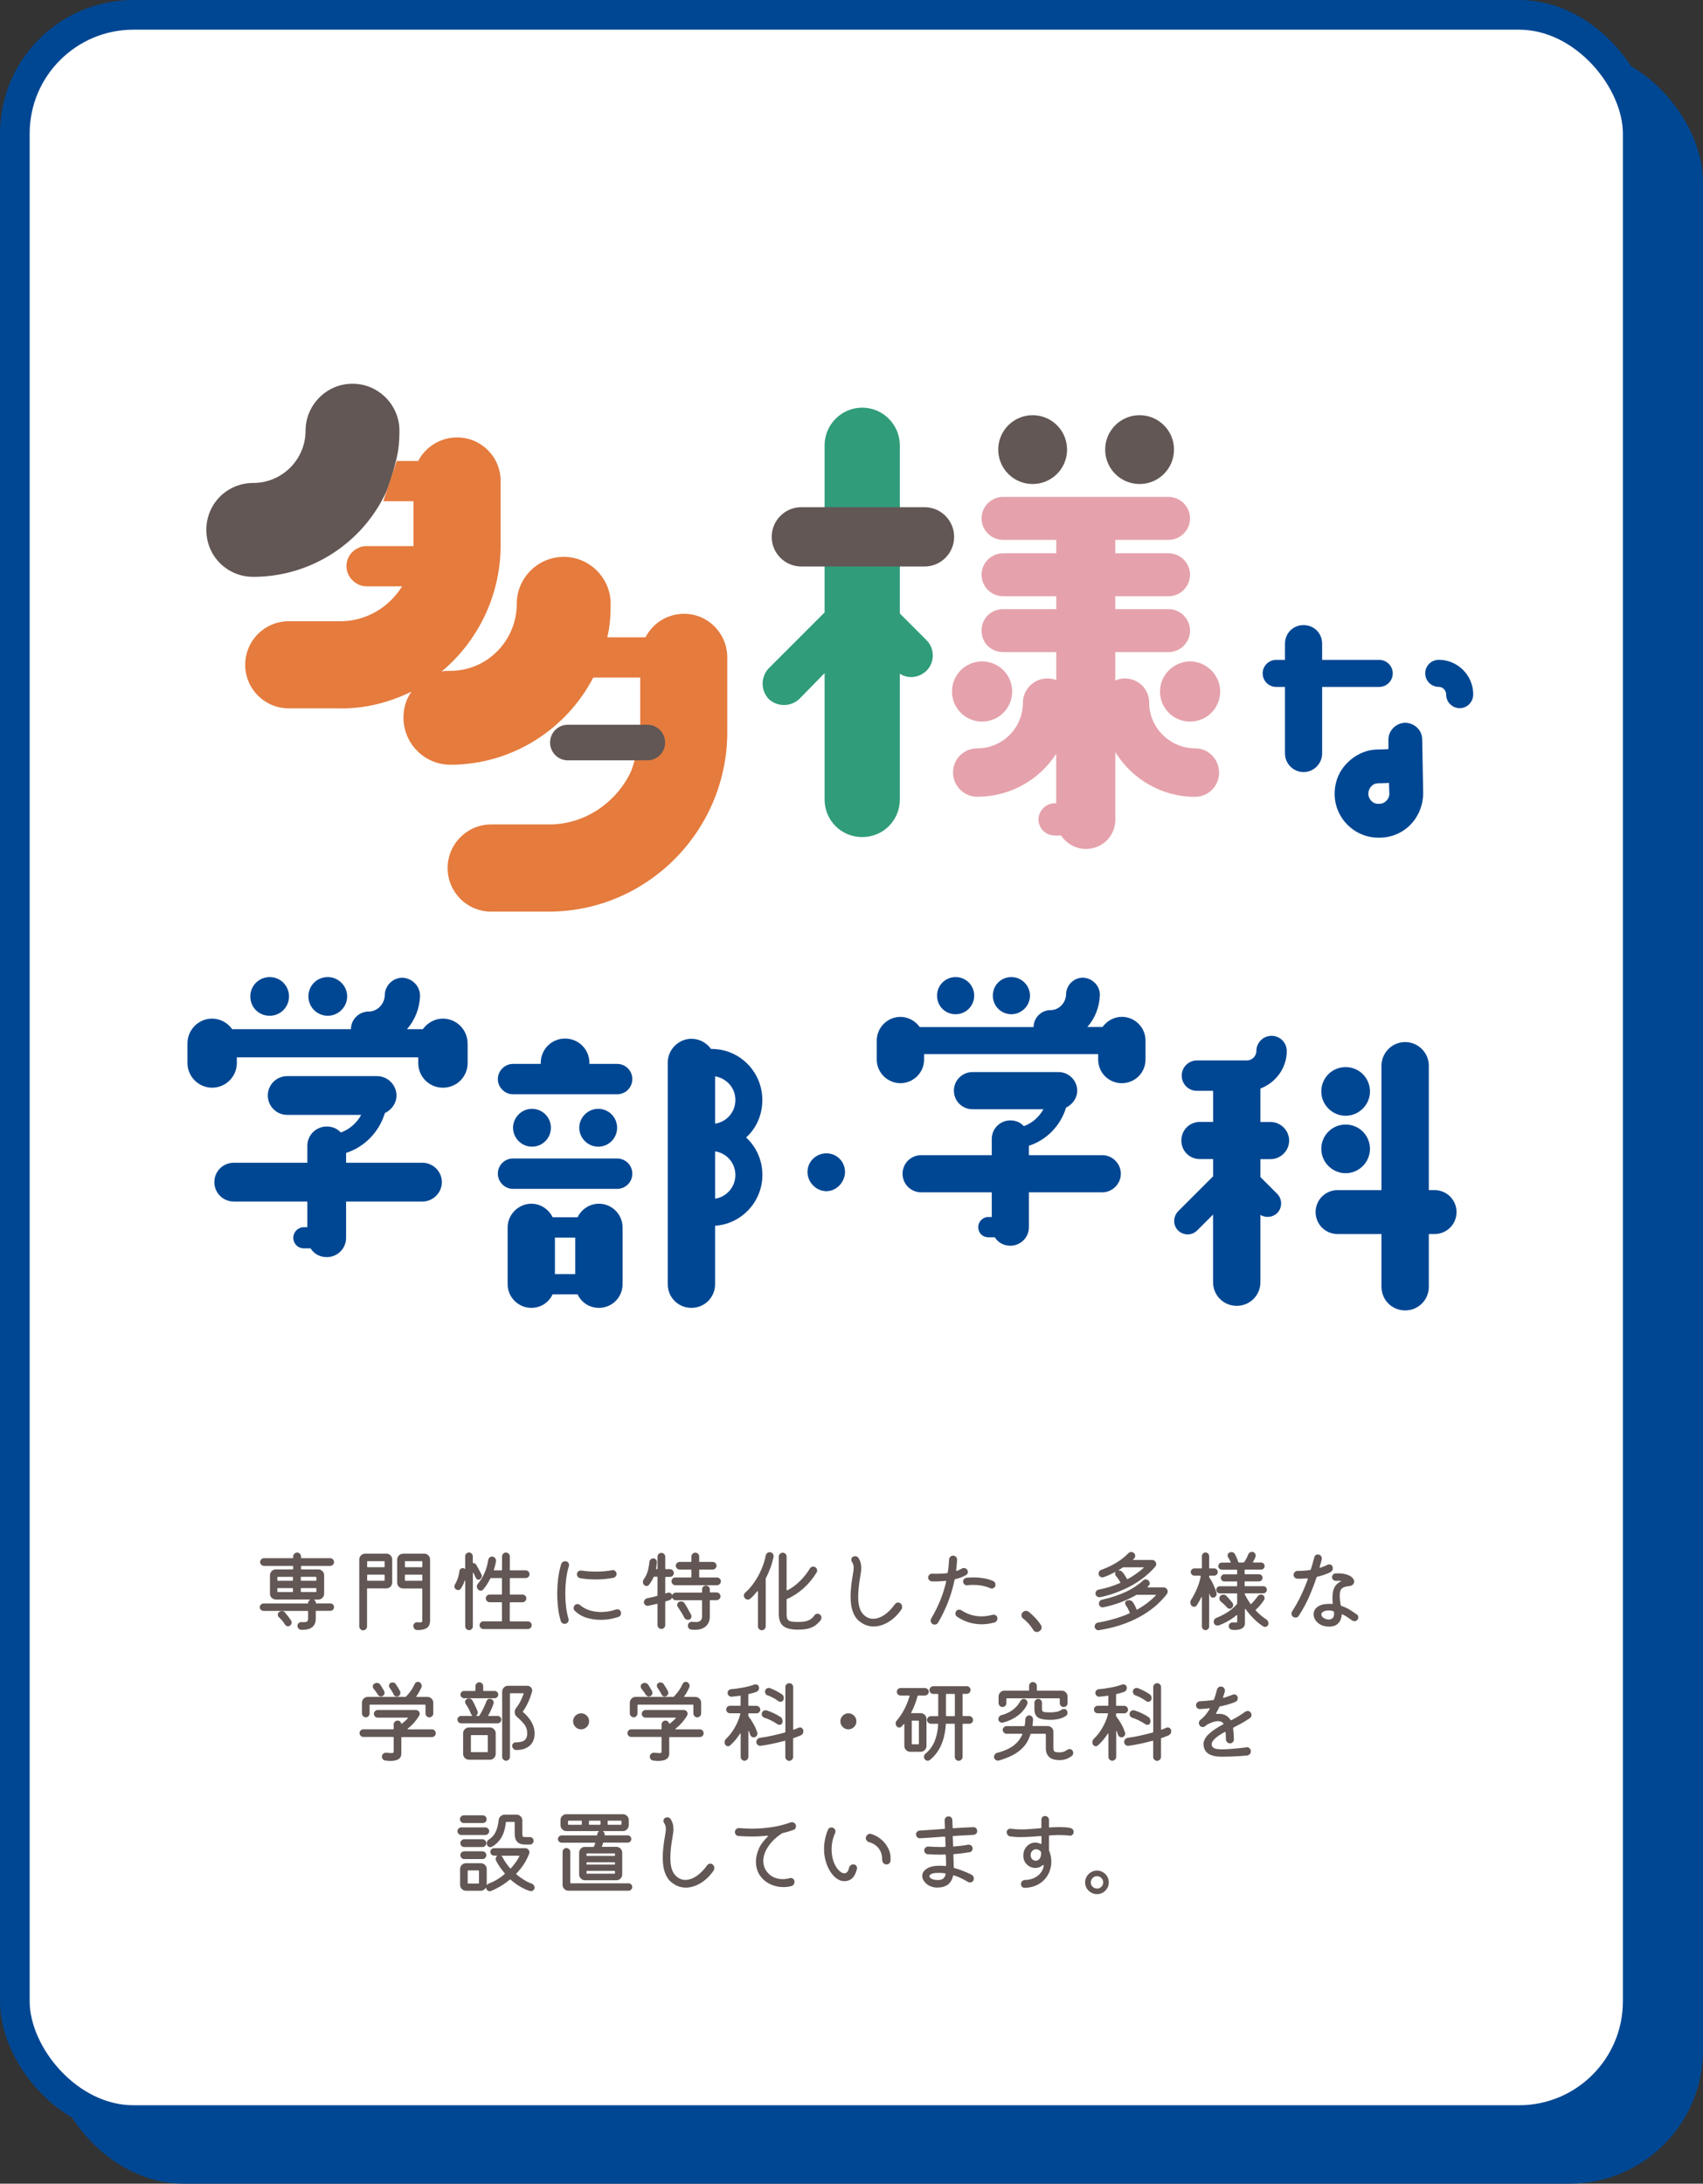 <?xml version="1.0" encoding="UTF-8"?><svg xmlns="http://www.w3.org/2000/svg" viewBox="0 0 286.97 367.96"><rect x="0" y="0" width="286.97" height="367.96" fill="#333333" stroke="none"/><defs><style>.cls-1{fill:#309c7a;}.cls-1,.cls-2,.cls-3,.cls-4,.cls-5,.cls-6,.cls-7{stroke-width:0px;}.cls-8{isolation:isolate;}.cls-2{fill:#004793;}.cls-9{stroke:#004793;stroke-width:5px;}.cls-9,.cls-10{fill:none;}.cls-3{fill:#fff;}.cls-4,.cls-6{fill:#625754;}.cls-10{stroke:#625754;stroke-linecap:round;stroke-miterlimit:10;stroke-width:6px;}.cls-10,.cls-6,.cls-11{mix-blend-mode:multiply;}.cls-5{fill:#e5a2ac;}.cls-7{fill:#e57b3d;}</style></defs><g class="cls-8"><g id="_レイヤー_2"><g id="_レイヤー_4"><rect class="cls-2" x="11" y="10.72" width="273.47" height="354.74" rx="20" ry="20"/><rect class="cls-9" x="11" y="10.72" width="273.47" height="354.74" rx="20" ry="20"/><rect class="cls-3" x="2.5" y="2.5" width="273.47" height="354.74" rx="20" ry="20"/><rect class="cls-9" x="2.5" y="2.5" width="273.47" height="354.74" rx="20" ry="20"/><g class="cls-11"><path class="cls-4" d="m53.21,270.15s.03.03.09.03h2.37c.17,0,.32.06.44.19.12.12.18.27.18.44,0,.16-.06.3-.18.43-.12.12-.27.19-.44.19h-2.37c-.06,0-.09.03-.09.09v1.19c0,1.34-.82,1.98-2.46,1.92-.17,0-.32-.08-.44-.21s-.19-.29-.19-.46.06-.33.2-.46c.13-.12.29-.18.48-.17.48.02.79-.01.92-.09.13-.08.2-.25.2-.52v-1.19c0-.06-.03-.09-.09-.09h-7.43c-.16,0-.3-.06-.43-.18s-.2-.26-.2-.44.07-.32.2-.44.27-.19.43-.19h7.43c.06,0,.09-.02.09-.06,0-.22.09-.4.27-.53.08-.05.08-.08-.01-.08h-5.7c-.27,0-.5-.1-.7-.29s-.29-.43-.29-.7v-3.09c0-.27.1-.5.29-.7.19-.19.42-.29.71-.29h2.82c.06,0,.09-.03.09-.09v-.41c0-.06-.03-.09-.09-.09h-4.83c-.17,0-.32-.06-.45-.19s-.2-.28-.2-.46.07-.33.2-.46.28-.19.45-.19h4.83c.06,0,.09-.03.09-.09v-.2c0-.18.06-.33.2-.46.13-.13.28-.2.46-.2s.33.06.46.19.2.28.2.47v.2c0,.06.03.09.09.09h4.83c.17,0,.32.06.45.19s.2.28.2.46-.06.32-.19.45-.28.2-.46.2h-4.83c-.06,0-.09.03-.09.09v.41c0,.06.03.09.09.09h2.82c.27,0,.5.09.7.29.19.19.29.42.29.71v3.09c0,.27-.09.5-.29.7-.19.2-.42.29-.71.29h-.61c-.09,0-.1.03-.03.08.17.14.25.32.25.53v.03Zm-3.93-3.79c.06,0,.09-.03.09-.09v-.48c0-.06-.03-.09-.09-.09h-2.45c-.06,0-.09.03-.09.09v.48c0,.06.03.09.09.09h2.45Zm.09,1.33c0-.06-.03-.09-.09-.09h-2.45c-.06,0-.09.03-.09.09v.49c0,.06.03.09.09.09h2.45c.06,0,.09-.03.09-.09v-.49Zm-1.38,3.99c.17.19.35.41.55.67.2.25.37.5.52.73.05.07.08.17.08.3,0,.24-.1.43-.3.57-.09.06-.19.09-.3.09-.21,0-.38-.1-.51-.29-.15-.24-.31-.46-.48-.67-.17-.2-.34-.39-.53-.55-.14-.12-.21-.28-.21-.46s.07-.32.2-.42c.15-.12.32-.18.5-.18.21,0,.38.07.5.21Zm5.23-5.32c.06,0,.09-.03.09-.09v-.48c0-.06-.03-.09-.09-.09h-2.44c-.06,0-.09.03-.09.09v.48c0,.06.03.09.09.09h2.44Zm-2.44,1.24c-.06,0-.09.03-.09.09v.49c0,.06.03.09.09.09h2.44c.06,0,.09-.03.09-.09v-.49c0-.06-.03-.09-.09-.09h-2.44Z"/><path class="cls-4" d="m61.55,261.79h3.55c.27,0,.5.1.7.29.19.19.29.42.29.69v3.89c0,.27-.09.5-.29.7-.19.2-.42.29-.71.29h-3.15c-.06,0-.09.03-.09.09v6.33c0,.17-.06.32-.19.45-.13.13-.28.2-.46.2-.19,0-.35-.07-.47-.2s-.19-.28-.19-.45v-11.3c0-.26.1-.49.29-.68.2-.2.43-.29.7-.29Zm3.17,2.29c.06,0,.09-.03.09-.09v-.84c0-.06-.03-.09-.09-.09h-2.76c-.06,0-.09.03-.09.09v.84c0,.06.03.09.09.09h2.76Zm-2.76,1.26c-.06,0-.09.03-.09.09v.84c0,.06.03.09.09.09h2.76c.06,0,.09-.03.09-.09v-.84c0-.06-.03-.09-.09-.09h-2.76Zm5.97-3.55h3.55c.27,0,.5.1.7.29.19.19.29.42.29.69v10.29c0,.57-.17.98-.52,1.24-.35.25-.9.38-1.64.37-.19,0-.35-.07-.47-.2-.12-.14-.19-.3-.19-.49,0-.18.07-.33.2-.46s.29-.18.46-.17c.1.01.19.02.26.02h.2c.19,0,.3-.02.34-.07.04-.05.05-.12.05-.23v-5.32c0-.06-.03-.09-.09-.09h-3.15c-.27,0-.5-.09-.7-.28-.2-.19-.29-.42-.29-.71v-3.89c0-.26.1-.49.29-.68.19-.2.42-.29.71-.29Zm3.15,2.29c.06,0,.09-.03.09-.09v-.84c0-.06-.03-.09-.09-.09h-2.76c-.06,0-.09.03-.09.09v.84c0,.06.03.09.09.09h2.76Zm-2.76,1.26c-.06,0-.09.03-.09.09v.84c0,.06.03.09.09.09h2.76c.06,0,.09-.03.09-.09v-.84c0-.06-.03-.09-.09-.09h-2.76Z"/><path class="cls-4" d="m80.89,266.11c-.08.05-.17.08-.26.08-.2,0-.35-.11-.45-.32-.06-.13-.12-.26-.19-.4-.07-.13-.13-.27-.2-.4-.02-.04-.04-.06-.07-.05s-.04.03-.04.08v8.94c0,.18-.06.33-.19.46s-.27.19-.44.19c-.18,0-.33-.06-.46-.19s-.19-.28-.19-.46v-7.67s0-.06-.03-.07c-.02,0-.04.02-.06.07-.16.46-.38.9-.65,1.31-.11.17-.27.25-.48.25-.13,0-.25-.04-.36-.12-.17-.12-.25-.29-.25-.5,0-.12.03-.23.09-.33.4-.63.65-1.38.75-2.24.02-.17.1-.3.23-.4.14-.09.28-.13.44-.1.08.02.15.05.21.09.07.05.1.03.1-.06v-2.04c0-.17.06-.32.19-.44s.28-.19.46-.19c.17,0,.32.06.44.19s.19.27.19.44v1.07c0,.06.03.09.09.09.22,0,.38.09.5.29.13.22.27.48.43.78.16.3.3.58.44.84.04.07.06.16.06.25,0,.23-.1.41-.31.54Zm8.7,7.77c0,.16-.06.3-.19.43-.13.12-.28.19-.45.19h-7.49c-.18,0-.33-.07-.46-.2s-.19-.28-.19-.45c0-.18.06-.33.19-.46s.28-.19.46-.19h3.03c.06,0,.09-.03.09-.09v-3.04c0-.06-.03-.09-.09-.09h-1.98c-.18,0-.33-.07-.46-.2s-.19-.28-.19-.45.06-.32.19-.45c.12-.13.28-.19.46-.19h1.98c.06,0,.09-.03.09-.09v-2.6c0-.06-.03-.09-.09-.09h-1.75c-.06,0-.1.02-.11.06-.35.7-.74,1.31-1.17,1.83-.12.15-.28.23-.46.23-.17,0-.32-.07-.45-.2s-.19-.29-.19-.5c0-.19.05-.34.17-.46.92-1.1,1.5-2.44,1.74-4.02.03-.16.11-.29.23-.4.12-.11.25-.16.4-.16.21,0,.38.08.51.23.13.16.18.33.17.52-.07.48-.19.97-.36,1.47-.02.07,0,.1.08.1h1.21c.06,0,.09-.03.09-.09v-2.26c0-.17.06-.32.19-.45s.28-.2.47-.2c.18,0,.33.07.46.2s.19.28.19.45v2.26c0,.06.03.09.09.09h2.58c.18,0,.33.07.46.2s.19.28.19.45c0,.18-.06.33-.19.46s-.28.19-.46.19h-2.58c-.06,0-.09.03-.09.09v2.6c0,.06.03.09.09.09h2.05c.17,0,.32.06.45.19.13.12.19.28.19.46,0,.17-.06.32-.19.45s-.28.2-.46.2h-2.05c-.06,0-.09.03-.09.09v3.04c0,.06.03.09.09.09h2.97c.19,0,.34.07.46.2s.18.29.18.48Z"/><path class="cls-4" d="m95.15,273.63c-.14,0-.27-.04-.39-.12s-.21-.19-.25-.33c-.21-.65-.37-1.38-.46-2.19-.1-.81-.15-1.63-.15-2.48,0-.9.06-1.78.17-2.65.11-.86.28-1.63.5-2.3.11-.32.34-.48.69-.48.2,0,.35.06.46.19s.17.27.17.44c0,.05,0,.12-.03.2-.2.63-.35,1.34-.45,2.13-.1.79-.15,1.6-.15,2.43,0,.77.04,1.53.13,2.27.09.75.22,1.42.41,2.03,0,.03.02.06.02.09,0,.03,0,.06,0,.09,0,.17-.06.33-.18.46-.12.14-.28.21-.48.21Zm9.03-1.16c-.43.14-.9.26-1.4.35s-1.03.13-1.57.13c-.79,0-1.57-.12-2.33-.34-.77-.23-1.44-.62-2.03-1.19-.13-.12-.19-.27-.19-.45s.06-.35.19-.48c.1-.13.25-.2.44-.2.16,0,.31.06.45.17.44.38.96.67,1.57.87.61.2,1.27.3,1.97.3.41,0,.83-.04,1.26-.1.43-.07.85-.18,1.27-.33.04-.02.08-.03.11-.03h.1c.17,0,.32.06.44.17.12.12.19.27.19.47,0,.33-.16.55-.47.66Zm-6.42-6.54c-.16-.03-.29-.11-.39-.23-.1-.12-.15-.27-.15-.43,0-.2.07-.36.22-.48.14-.12.31-.17.5-.15.8.12,1.64.18,2.52.18.49,0,.96-.02,1.42-.06.46-.04.88-.1,1.26-.18.03,0,.07-.01.13-.01.17,0,.32.06.44.19s.19.27.19.44c0,.16-.05.3-.16.43-.11.13-.24.21-.4.24-.43.08-.9.15-1.42.2s-1.05.07-1.6.07c-.88,0-1.74-.07-2.58-.21Z"/><path class="cls-4" d="m119.61,268.24c0,.06.03.09.09.09h1.06c.18,0,.33.07.46.2.12.13.19.28.19.45s-.06.32-.19.45c-.13.13-.28.2-.46.2h-1.06c-.06,0-.09.03-.09.09v2.66c0,.7-.22,1.25-.67,1.65-.45.4-1.06.6-1.83.6-.19,0-.4-.01-.63-.04-.19-.02-.34-.11-.45-.27-.11-.16-.14-.33-.1-.52.02-.17.11-.31.26-.41.15-.1.32-.14.5-.11.2.03.38.04.54.04.71,0,1.07-.31,1.07-.93v-2.66c0-.06-.03-.09-.09-.09h-4.33c-.27,0-.47-.12-.59-.38-.02-.07-.04-.07-.07,0-.08.18-.21.3-.39.36-.1.04-.21.08-.32.11s-.23.07-.34.1c-.05.03-.07.06-.07.1v3.92c0,.17-.07.32-.2.44s-.28.19-.45.19c-.18,0-.33-.06-.46-.19s-.19-.27-.19-.44v-3.52c0-.07-.04-.1-.11-.08-.25.06-.5.12-.75.17-.25.06-.49.11-.71.16-.19.03-.36-.02-.5-.14-.15-.12-.22-.28-.22-.47,0-.15.05-.29.15-.41.1-.12.23-.21.39-.25.26-.05.53-.11.81-.17.28-.06.57-.14.86-.22.05-.02.08-.05.08-.09v-3.06c0-.06-.03-.09-.09-.09h-.48c-.06,0-.09.03-.1.08-.1.22-.21.44-.34.66-.12.22-.27.43-.44.63-.1.13-.24.19-.41.19-.18,0-.33-.07-.45-.22-.1-.13-.15-.28-.15-.45,0-.19.06-.36.18-.52.28-.38.49-.82.63-1.31.14-.5.23-1,.27-1.52.02-.18.09-.33.22-.45s.28-.18.43-.18c.18,0,.33.06.46.19.12.13.18.28.16.46,0,.16-.03.33-.05.51-.02.18-.05.37-.08.55v.03c0,.05.03.08.09.08h.06c.06,0,.09-.03.09-.09v-2.03c0-.17.06-.32.19-.44s.28-.19.46-.19c.17,0,.32.06.45.19s.2.27.2.44v2.03c0,.06.03.09.09.09h.73c.17,0,.32.07.44.2.12.13.19.28.19.45s-.06.32-.19.45c-.13.13-.27.2-.44.2h-.73c-.06,0-.09.03-.09.09v2.62c0,.08.03.11.1.08l.27-.11s.08-.03.11-.03h.1c.14,0,.26.04.37.11.11.08.18.18.22.32.02-.03.04-.05.04-.08.05-.1.13-.18.23-.25.1-.07.22-.1.34-.1h4.33c.06,0,.09-.03.09-.09v-.45c0-.18.06-.33.19-.46s.29-.19.47-.2c.18,0,.33.07.46.2s.19.29.19.46v.45Zm-5.83-2.43h2.64c.06,0,.09-.03.09-.09v-1.15c0-.06-.03-.09-.09-.09h-1.89c-.18,0-.33-.07-.46-.2s-.19-.28-.19-.45.06-.32.19-.45.28-.19.46-.19h1.89c.06,0,.09-.03.09-.09v-.82c0-.18.06-.33.2-.46.13-.12.28-.19.45-.19.18,0,.33.06.47.19.13.12.19.28.19.46v.82c0,.06.03.09.09.09h2.18c.18,0,.33.06.46.19s.19.28.19.45-.06.32-.19.45-.28.2-.46.2h-2.18c-.06,0-.09.03-.09.09v1.15c0,.06.03.09.09.09h2.91c.18,0,.33.06.46.19s.19.28.19.46-.06.33-.19.46-.28.19-.46.19h-7.04c-.17,0-.32-.07-.44-.2s-.19-.28-.19-.45c0-.18.06-.33.19-.46s.27-.19.44-.19Zm2.36,7.11s-.08.02-.11.02c-.03,0-.06,0-.1,0-.28,0-.49-.12-.63-.38-.13-.26-.3-.56-.5-.89s-.4-.63-.58-.89c-.07-.1-.11-.21-.11-.34,0-.11.03-.21.08-.31.05-.09.13-.16.23-.2.11-.06.22-.09.34-.09.27,0,.47.12.62.36.17.26.35.57.55.93.2.36.38.69.53.98.04.08.06.17.06.25,0,.26-.13.45-.39.55Z"/><path class="cls-4" d="m129.69,261.55c.23,0,.41.08.53.25s.17.35.13.55c-.13.61-.3,1.22-.52,1.82-.22.6-.48,1.18-.77,1.75-.02.04-.03.08-.03.11v8.02c0,.17-.06.32-.19.45-.13.13-.28.2-.46.2s-.33-.06-.46-.19-.2-.28-.2-.46v-5.87s-.01-.06-.04-.07c-.03,0-.05,0-.07.03-.19.23-.39.45-.58.66-.2.21-.4.41-.6.58-.11.1-.25.15-.42.15-.2,0-.37-.08-.51-.25-.1-.13-.15-.26-.15-.41,0-.21.08-.38.25-.53.54-.47,1.04-1.04,1.5-1.71.46-.67.86-1.4,1.2-2.18.34-.78.58-1.57.74-2.36.03-.15.11-.28.23-.38.12-.11.26-.16.41-.16Zm8.49,10.52c.16.14.24.31.24.52,0,.15-.04.29-.13.41-.26.33-.54.61-.85.85-.31.23-.69.42-1.16.55s-1.07.2-1.81.2c-1.17,0-2-.21-2.5-.62s-.74-1.11-.74-2.09v-9.6c0-.18.07-.33.2-.46s.29-.19.46-.2c.18,0,.33.06.46.19.13.13.2.29.2.47v5.62s0,.05.03.07c.02.01.04.01.08,0,.75-.38,1.46-.89,2.11-1.54.66-.65,1.23-1.36,1.71-2.15.06-.11.14-.19.25-.24.1-.05.21-.08.31-.08.13,0,.25.04.34.1.11.06.19.14.24.25.05.1.08.21.08.32,0,.14-.04.26-.11.36-.64,1.03-1.39,1.92-2.24,2.68-.86.75-1.76,1.34-2.72,1.75-.05,0-.08.04-.08.1v2.34c0,.41.04.72.13.92.09.21.27.34.55.41.28.07.69.1,1.24.1.61,0,1.09-.05,1.44-.15.35-.1.62-.24.83-.41.2-.17.38-.36.52-.57.12-.17.29-.25.51-.25.16,0,.29.05.41.15Z"/><path class="cls-4" d="m144.75,273.15c-.48-.42-.84-.97-1.07-1.65-.24-.68-.35-1.51-.35-2.5,0-.53.03-1.1.1-1.72.06-.62.16-1.28.29-1.99.09-.47.13-.83.13-1.09,0-.22-.02-.41-.07-.56-.05-.16-.12-.31-.23-.47-.07-.1-.1-.22-.1-.36,0-.1.02-.19.07-.29.04-.09.12-.16.22-.21.12-.06.24-.09.36-.09.11,0,.22.03.32.08.11.05.19.13.25.24.16.25.28.51.35.77s.11.56.11.89c0,.19-.01.39-.04.61-.03.22-.06.46-.11.72-.13.7-.22,1.34-.28,1.93-.06.59-.09,1.12-.09,1.61,0,1.33.26,2.29.78,2.86.49.56,1.08.84,1.75.84.59,0,1.21-.21,1.85-.63.64-.42,1.25-1.04,1.84-1.86.14-.17.31-.25.51-.25.16,0,.29.05.41.15.18.16.27.36.27.6,0,.15-.04.29-.13.43-.64.92-1.38,1.63-2.21,2.12-.83.49-1.66.74-2.47.74-.44,0-.87-.08-1.28-.23-.42-.16-.8-.39-1.16-.7Z"/><path class="cls-4" d="m162.8,265.39c-.27.16-.56.3-.86.41s-.63.21-.97.29c-.06.01-.1.06-.12.14-.28,1.36-.67,2.66-1.16,3.89-.5,1.23-1.04,2.34-1.63,3.32-.06.1-.14.18-.24.23-.1.05-.21.08-.32.08-.14,0-.26-.03-.36-.1-.21-.14-.32-.33-.32-.57,0-.13.03-.25.09-.34.59-1,1.1-2.01,1.52-3.04s.75-2.08,1-3.17v-.03c0-.1-.04-.14-.13-.12-.74.08-1.5.11-2.27.09-.17,0-.32-.08-.44-.2s-.19-.27-.19-.44c0-.19.07-.35.2-.48.13-.13.29-.19.48-.18.13,0,.26.01.38.01h.38c.3,0,.59,0,.88-.02.29-.01.58-.04.85-.08.08,0,.12-.05.14-.13.06-.35.11-.71.14-1.07.03-.36.06-.73.08-1.1,0-.17.08-.32.21-.45s.28-.2.45-.2c.2,0,.37.07.5.2s.19.29.18.5c0,.29-.03.58-.05.87-.02.29-.06.58-.1.87v.03c0,.1.05.13.14.09.27-.1.54-.22.81-.38.11-.06.23-.09.34-.09.24,0,.43.09.57.29.08.11.12.23.12.36,0,.23-.11.41-.32.54Zm5.28,7.31c0,.15-.04.29-.13.42s-.21.22-.38.27c-.36.1-.72.18-1.08.23s-.72.08-1.08.08c-.73,0-1.44-.11-2.14-.32s-1.36-.53-1.99-.96c-.19-.13-.29-.3-.29-.53,0-.14.04-.27.13-.39.12-.18.29-.27.53-.27.12,0,.25.04.38.12,1.02.67,2.13,1.01,3.34,1.01.63,0,1.27-.09,1.91-.27.04,0,.09-.01.17-.01.17,0,.32.06.44.17.12.12.19.27.19.46Zm-5.8-6.18c0-.17.05-.32.17-.44.11-.12.25-.2.41-.22.19-.02.38-.04.57-.04.19-.01.38-.02.57-.02.61,0,1.21.05,1.79.15.58.1,1.1.25,1.56.45.12.05.21.13.29.25s.11.24.11.37c0,.19-.06.35-.19.47-.13.12-.27.18-.44.18-.11,0-.21-.02-.28-.06-.85-.37-1.8-.55-2.83-.55-.16,0-.33,0-.5.01-.17.01-.34.03-.51.05-.18.02-.34-.03-.48-.14-.14-.12-.21-.26-.21-.44Z"/><path class="cls-4" d="m174.09,274.6c-.48-.75-1.04-1.37-1.67-1.86-.2-.16-.3-.34-.3-.55s.08-.38.23-.53c.16-.15.34-.23.55-.23.16,0,.31.06.45.17.35.28.7.6,1.04.95.35.35.67.76.98,1.23.1.14.15.29.15.45,0,.21-.08.39-.25.54-.17.15-.36.23-.55.23-.12,0-.24-.03-.35-.09-.11-.06-.21-.16-.28-.28Z"/><path class="cls-4" d="m193.39,267.37s-.04.04-.03.07c.01.03.04.04.08.04h2.64c.2,0,.36.07.49.21.13.14.2.3.2.48,0,.15-.04.29-.13.41-.37.5-.87,1.05-1.49,1.64s-1.39,1.18-2.31,1.76-2.01,1.11-3.27,1.59c-1.26.48-2.72.85-4.38,1.12-.19.03-.36-.02-.51-.15s-.22-.29-.22-.48c0-.16.05-.3.16-.43.1-.12.24-.2.4-.22,1.97-.34,3.74-.86,5.31-1.56.05-.02.07-.06.04-.12-.2-.5-.42-.91-.66-1.23-.08-.11-.12-.22-.12-.34,0-.22.1-.38.3-.46.11-.04.22-.06.34-.06.29,0,.51.11.66.33.24.34.45.74.63,1.2.02.06.06.08.12.04,1.2-.67,2.24-1.46,3.11-2.37.03-.02.04-.04.03-.07,0-.02-.04-.04-.08-.04h-3.12s-.07,0-.11.03c-.72.42-1.54.81-2.45,1.17-.92.36-1.94.66-3.07.9-.03,0-.08.02-.14.02-.16,0-.3-.06-.43-.17s-.2-.27-.2-.46c0-.16.05-.3.14-.43s.22-.2.38-.23c1.54-.35,2.88-.8,4.02-1.33,1.14-.54,2.11-1.18,2.91-1.92.12-.12.27-.18.45-.18s.33.07.45.2c.14.12.21.27.21.45s-.07.33-.21.45l-.15.15Zm-8.07,1.75c-.19.03-.36-.02-.5-.14-.15-.12-.22-.29-.22-.49,0-.15.05-.29.15-.41.1-.12.23-.19.39-.22.62-.12,1.23-.28,1.83-.46.6-.19,1.19-.41,1.77-.66.06-.03.07-.07.04-.12-.22-.42-.47-.77-.74-1.07-.09-.12-.13-.25-.13-.39,0-.09.02-.17.06-.24.03-.06.02-.07-.03-.04-.33.17-.66.33-1,.49-.33.16-.67.29-1.01.4-.03.01-.06.02-.09.02-.03,0-.07,0-.1,0-.16,0-.3-.06-.43-.17-.12-.12-.19-.27-.19-.46,0-.14.04-.27.13-.4s.2-.21.34-.25c.77-.26,1.57-.63,2.39-1.11.83-.48,1.54-1.04,2.15-1.67.14-.14.31-.21.51-.21.16,0,.31.05.44.17.14.12.21.28.21.48,0,.17-.06.32-.18.44-.02.02-.04.04-.07.07-.02.03-.05.05-.07.07-.07.07-.05.11.04.11h3.14c.2,0,.36.07.49.21.12.14.19.3.19.48s-.06.33-.17.45c-.69.79-1.45,1.48-2.27,2.08-.82.6-1.66,1.1-2.51,1.51-.86.41-1.68.74-2.46,1-.79.26-1.49.44-2.11.55Zm3.78-4.26c.16.18.31.37.44.58.14.21.26.41.37.61.03.05.07.06.12.03.48-.26.94-.55,1.39-.87.45-.32.87-.65,1.27-1,.03-.02.04-.04.03-.07s-.04-.04-.08-.04h-3.34s-.07,0-.11.03c-.1.07-.21.14-.32.21-.12.07-.23.14-.34.21-.08.05-.07.08.03.08.23,0,.41.08.54.24Z"/><path class="cls-4" d="m204.99,268.39s.02.06.02.09c0,.03,0,.06,0,.09,0,.16-.06.31-.17.44s-.26.2-.44.2c-.26,0-.43-.13-.51-.4-.01-.03-.02-.06-.02-.08,0-.02-.01-.05-.02-.08,0-.04-.03-.06-.06-.05s-.04.03-.04.07v5.4c0,.17-.06.31-.18.43s-.27.18-.44.18c-.16,0-.3-.06-.42-.18s-.18-.26-.18-.43v-4.89s-.01-.08-.04-.08c-.02,0-.05.02-.07.07-.22.45-.47.89-.75,1.33-.1.16-.25.24-.46.24-.17,0-.31-.06-.42-.17-.14-.16-.21-.34-.21-.54,0-.18.04-.33.13-.46.38-.59.71-1.23,1-1.91.29-.68.49-1.37.62-2.05v-.03s-.03-.08-.09-.08h-.97c-.17,0-.32-.06-.44-.18s-.18-.26-.18-.42c0-.17.06-.32.18-.44s.26-.18.44-.18h1.17c.06,0,.09-.03.09-.09v-1.98c0-.17.06-.31.18-.43s.26-.18.42-.18c.17,0,.32.06.44.18s.18.26.18.43v1.98c0,.06.03.09.09.09h.76c.17,0,.31.06.43.18s.17.27.17.44c0,.16-.06.3-.17.42s-.26.18-.43.18h-.76c-.06,0-.09.03-.09.09v.12s0,.07.03.11c.24.32.47.72.69,1.21s.4.94.53,1.36Zm8.42,4.5c.22.16.33.38.33.65,0,.18-.06.33-.17.43-.12.11-.25.17-.4.17-.1,0-.19-.02-.27-.07-.55-.34-1.09-.77-1.61-1.29-.52-.52-.99-1.07-1.4-1.65-.02-.03-.04-.04-.07-.03-.03.01-.04.04-.04.08v2.37c0,.35-.15.62-.44.81-.3.19-.7.29-1.21.29-.08,0-.16,0-.25,0-.08,0-.17-.01-.26-.02-.16-.02-.29-.09-.4-.2-.11-.12-.16-.25-.16-.41,0-.2.07-.36.22-.49s.32-.18.51-.16c.07.01.14.02.2.02h.16c.22,0,.33-.02.33-.06v-1.11c0-.08-.04-.1-.11-.05-.45.37-.94.71-1.48,1.01-.54.31-1.06.54-1.55.71-.03,0-.06.02-.1.02-.04,0-.07,0-.1,0-.3,0-.5-.16-.6-.47,0-.04-.01-.09-.01-.17,0-.31.15-.53.45-.66.53-.2,1.11-.49,1.73-.86s1.2-.85,1.72-1.46c.03-.03.04-.06.04-.1v-1.61c0-.06-.03-.09-.09-.09h-2.83c-.16,0-.3-.06-.42-.18-.12-.12-.18-.26-.18-.42,0-.17.06-.31.18-.43.12-.12.26-.17.42-.17h2.83c.06,0,.09-.03.09-.09v-.63c0-.06-.03-.09-.09-.09h-2.06c-.17,0-.31-.06-.43-.18-.11-.12-.17-.26-.17-.42,0-.17.06-.31.18-.43.12-.12.26-.17.42-.17h2.06c.06,0,.09-.03.09-.09v-.6c0-.06-.03-.09-.09-.09h-2.49c-.16,0-.3-.06-.42-.18s-.18-.26-.18-.42c0-.17.06-.31.18-.43s.26-.17.42-.17h1.41c.09,0,.11-.03.07-.1-.11-.27-.25-.52-.4-.75-.07-.1-.11-.21-.11-.33,0-.24.1-.41.3-.5.11-.06.23-.09.35-.09.26,0,.46.12.58.34.24.44.43.89.58,1.35.03.05.06.07.1.07h.75s.09-.02.12-.06c.14-.18.27-.38.39-.62.12-.23.22-.46.31-.69.05-.13.13-.23.25-.31.11-.08.24-.11.37-.11.2,0,.35.06.46.19s.17.27.17.43c0,.08-.01.16-.04.24-.05.13-.11.27-.18.41-.07.14-.15.28-.23.42-.03.07,0,.1.06.1h1.29c.17,0,.31.06.43.17s.18.26.18.43c0,.16-.06.3-.18.42s-.26.18-.43.18h-2.67c-.06,0-.09.03-.09.09v.6c0,.06.03.09.09.09h2.33c.17,0,.31.06.43.17.12.11.17.26.17.43,0,.16-.06.3-.17.42-.12.12-.26.18-.43.18h-2.33c-.06,0-.09.03-.09.09v.63c0,.06.03.09.09.09h3.06c.17,0,.31.06.43.17.11.12.17.26.17.43,0,.16-.06.3-.17.42-.12.12-.26.18-.43.18h-3.04c-.06,0-.09.02-.09.06v.02s0,.09.03.12c.26.54.57,1.06.92,1.57.04.04.08.05.14.02.19-.19.38-.39.56-.61.18-.21.36-.44.52-.67.14-.2.33-.3.57-.3.2,0,.35.06.45.19s.15.26.15.41c0,.12-.03.23-.09.32-.21.31-.43.6-.66.88-.23.27-.48.53-.74.76-.04.06-.04.1,0,.12.27.29.55.56.85.81.3.25.61.48.93.7Zm-6.63-2.02c-.38-.42-.73-.75-1.05-1-.17-.14-.25-.32-.25-.54,0-.16.05-.29.15-.41.14-.15.32-.22.53-.22.19,0,.35.06.48.19.17.18.35.37.53.58.19.21.35.4.5.59.09.12.13.25.13.39,0,.2-.07.36-.21.48-.12.1-.25.15-.38.15-.17,0-.31-.07-.43-.21Z"/><path class="cls-4" d="m224.23,264.9c-.66.33-1.42.59-2.26.79-.08.03-.12.07-.13.13-.34,1.03-.75,2.1-1.24,3.22-.48,1.12-1.07,2.19-1.75,3.23-.12.2-.31.3-.55.3-.14,0-.27-.04-.38-.11-.19-.13-.29-.31-.29-.55,0-.15.04-.27.1-.38.59-.92,1.1-1.83,1.53-2.75.43-.91.8-1.8,1.11-2.67,0,0,0-.02,0-.03,0,0,0-.02,0-.03,0-.08-.04-.11-.13-.09-.2,0-.4.02-.61.04-.21.01-.41.02-.61.02h-.22c-.08,0-.15,0-.23-.01-.17-.02-.31-.09-.42-.22-.11-.12-.17-.27-.17-.43,0-.18.07-.33.2-.46s.29-.2.47-.2c.33,0,.67,0,1.02-.03.35-.02.71-.06,1.08-.11.08-.02.12-.06.14-.12.11-.35.21-.69.31-1.02.09-.33.18-.66.26-.98.08-.33.29-.5.62-.5.2,0,.36.07.48.2.12.13.18.29.18.46,0,.07,0,.12-.01.17-.05.19-.11.39-.17.61-.07.22-.13.43-.19.65,0,.01,0,.02,0,.02,0,0,0,.01,0,.02,0,.09.05.12.15.09.39-.13.78-.29,1.16-.48.12-.05.22-.08.3-.08.26,0,.45.12.55.35.04.08.06.18.06.3,0,.28-.12.49-.36.62Zm4.4,7.12c.17.12.25.29.25.51,0,.14-.04.27-.13.39-.12.17-.3.25-.53.25-.14,0-.26-.04-.38-.12-.2-.15-.44-.32-.71-.5-.27-.18-.57-.36-.89-.52-.02,0-.04-.01-.07-.01-.06,0-.09.04-.09.12,0,.25-.08.53-.2.83s-.34.57-.64.79c-.31.22-.74.33-1.3.33-.53,0-.99-.1-1.38-.31-.39-.2-.69-.47-.9-.79s-.31-.65-.31-.99c0-.3.09-.58.27-.85.18-.26.46-.48.84-.64s.87-.25,1.47-.25h.25c.08,0,.17,0,.25.02h.03c.09,0,.12-.04.11-.13-.03-.33-.04-.63-.04-.9,0-.58.06-1.05.19-1.42s.3-.66.52-.87.44-.37.68-.48c.12-.05.12-.08-.01-.1-.13,0-.27-.01-.41-.01h-.41c-.17,0-.32-.06-.44-.17s-.19-.26-.19-.44c0-.17.06-.32.17-.44.11-.12.26-.19.44-.2.73-.03,1.33.03,1.79.17.46.14.8.32,1.01.55.21.22.32.45.32.67,0,.19-.08.36-.23.5-.16.15-.38.23-.67.26-.55.05-.94.18-1.18.4s-.36.61-.36,1.18c0,.21.02.45.04.71.03.27.07.56.12.88,0,.07.07.12.17.17.54.19,1.03.42,1.47.7.44.28.81.53,1.1.76Zm-5.76.46c.11.12.27.22.47.3.2.08.39.12.58.12.26,0,.48-.09.67-.28s.25-.51.2-.98c-.01-.08-.07-.14-.17-.17-.13-.04-.26-.07-.38-.08-.12-.01-.24-.02-.35-.02-.35,0-.64.06-.88.19-.23.12-.35.29-.35.49,0,.15.07.29.21.44Z"/><path class="cls-4" d="m68.7,291.29s-.04.04-.03.07c0,.03.04.04.08.04h4.05c.17,0,.32.06.44.19s.19.28.19.46-.06.33-.19.46-.27.19-.44.19h-5.08c-.06,0-.09.03-.09.09v2.7c0,.82-.62,1.23-1.84,1.23-.13,0-.27,0-.41-.02-.14-.01-.29-.03-.45-.04-.16-.02-.29-.09-.41-.22-.11-.12-.16-.27-.16-.43,0-.2.07-.37.22-.5.15-.13.31-.18.5-.17.2.01.37.02.51.04.14.01.26.02.36.02.18,0,.29-.02.33-.06.04-.04.06-.09.06-.17v-2.4c0-.06-.03-.09-.09-.09h-5.03c-.17,0-.32-.06-.44-.19s-.19-.28-.19-.46c0-.17.06-.32.19-.45s.27-.19.44-.19h5.03c.06,0,.09-.03.09-.09v-.73c0-.17.06-.32.19-.45s.28-.2.46-.2c.15,0,.28.04.39.13.11.08.18.2.22.34.03.06.07.08.12.05.17-.13.34-.27.51-.42.17-.15.33-.31.48-.48.03-.02.04-.04.03-.07-.01-.03-.04-.04-.08-.04h-5.01c-.18,0-.33-.06-.46-.19s-.19-.28-.19-.45.06-.32.19-.45.28-.2.46-.2h6.42c.19,0,.35.06.47.19.12.13.19.27.19.44,0,.1-.03.21-.09.31-.22.38-.46.72-.72,1.02-.18.22-.37.43-.58.63-.21.2-.42.38-.64.55Zm-7.05-1.92c-.18,0-.33-.06-.46-.19-.13-.12-.2-.28-.2-.47v-1.79c0-.27.09-.5.29-.7.19-.2.42-.29.71-.29h6.33s.07-.02.1-.05c.3-.31.58-.64.83-1,.25-.36.46-.73.63-1.12.11-.24.29-.36.55-.36.05,0,.1,0,.15.01s.09.03.13.06c.11.06.2.15.26.26.06.12.1.23.1.35,0,.09-.03.2-.08.32-.12.25-.25.49-.38.73s-.28.47-.45.7c-.05.07-.03.11.06.11h1.8c.27,0,.5.09.7.28.2.19.29.43.29.71v1.79c0,.19-.07.35-.2.47s-.28.19-.45.19c-.18,0-.33-.06-.46-.19s-.2-.28-.2-.47v-1.39c0-.06-.03-.09-.09-.09h-9.24c-.06,0-.09.03-.09.09v1.39c0,.18-.06.33-.19.46-.12.13-.28.2-.46.2Zm2.01-3.83c-.1-.17-.21-.34-.33-.5s-.24-.32-.36-.46c-.1-.11-.15-.25-.15-.41,0-.22.09-.38.29-.49.06-.03.12-.06.18-.08.06-.02.12-.03.2-.03.27,0,.47.11.61.33.11.16.22.33.32.51.1.18.21.36.31.53.05.1.07.2.07.3,0,.24-.1.42-.31.55-.1.05-.19.08-.27.08-.24,0-.42-.11-.55-.33Zm2.68-.01c-.1-.21-.21-.41-.33-.6-.12-.19-.23-.36-.34-.52-.04-.05-.07-.11-.09-.17-.02-.06-.03-.13-.03-.19,0-.21.08-.36.24-.46.11-.06.23-.09.36-.09.24,0,.42.09.54.27.12.18.24.37.37.58s.24.4.34.59c.05.1.07.2.07.29,0,.25-.1.44-.31.57-.1.05-.19.08-.27.08-.25,0-.43-.11-.54-.33Z"/><path class="cls-4" d="m82.28,289.04c-.03.07-.01.11.06.11h1.53c.17,0,.31.06.43.18s.18.26.18.43c0,.16-.06.3-.18.43s-.26.19-.43.19h-6.18c-.17,0-.31-.06-.43-.19s-.18-.27-.18-.43c0-.17.06-.31.18-.43s.26-.18.43-.18h1.83c.07,0,.08-.03.02-.09-.07-.08-.12-.15-.15-.22-.27-.67-.57-1.24-.9-1.7-.08-.13-.12-.25-.12-.36,0-.22.1-.38.3-.5.11-.06.22-.09.34-.09.26,0,.46.12.6.34.15.27.3.56.45.88.15.31.29.63.41.94.03.07.04.15.04.24,0,.19-.08.35-.22.46-.06.06-.05.09.03.09h.35s.09-.02.12-.06c.2-.32.41-.69.62-1.12.21-.43.4-.86.56-1.29.1-.28.29-.42.57-.42.19,0,.35.07.47.2.12.13.19.28.19.45,0,.08-.02.15-.05.21-.11.33-.24.66-.39.99-.15.33-.31.65-.48.95Zm1.06-2.88h-5.13c-.16,0-.3-.06-.43-.18s-.19-.27-.19-.44.06-.31.18-.43c.12-.12.26-.18.43-.18h1.83c.06,0,.09-.03.09-.09v-.72c0-.18.07-.33.2-.46s.28-.19.45-.19.32.06.45.19.2.28.2.46v.72c0,.06.03.09.09.09h1.83c.17,0,.32.06.44.18.12.12.18.26.18.43,0,.16-.06.3-.18.43-.12.12-.27.19-.44.19Zm-4.3,4.92h3.5c.27,0,.5.1.7.29.2.19.29.43.29.7v3.46c0,.27-.1.5-.29.7-.2.2-.43.29-.7.29h-3.5c-.28,0-.52-.1-.71-.29-.19-.19-.29-.43-.29-.7v-3.46c0-.27.09-.5.29-.7.19-.2.42-.29.71-.29Zm.31,4.07c0,.06.03.09.09.09h2.67c.06,0,.09-.03.09-.09v-2.69c0-.06-.03-.09-.09-.09h-2.67c-.06,0-.09.03-.09.09v2.69Zm8.76-6.77s-.02.08.03.13c.34.27.66.59.95.96.29.37.53.77.72,1.21.18.44.28.91.28,1.41,0,.88-.28,1.57-.83,2.06-.56.49-1.32.74-2.3.73-.18,0-.33-.08-.46-.22s-.19-.3-.19-.49c0-.17.06-.31.19-.42.12-.11.27-.16.43-.16.67,0,1.16-.11,1.46-.35s.45-.63.45-1.15c0-.61-.17-1.13-.51-1.55-.34-.42-.76-.85-1.26-1.28-.23-.2-.34-.46-.34-.78,0-.11.02-.22.05-.32.04-.11.09-.21.16-.31.29-.37.54-.75.74-1.15.2-.4.39-.82.55-1.28.02-.07,0-.1-.08-.1h-2.13c-.06,0-.09.03-.09.09v10.62c0,.18-.06.33-.19.46s-.28.2-.46.2-.34-.07-.47-.2-.19-.29-.19-.46v-10.98c0-.27.1-.5.29-.7.2-.2.43-.29.7-.29h3.25c.23,0,.42.08.58.24.16.16.24.35.24.56,0,.05,0,.11-.03.19-.16.59-.38,1.19-.65,1.79-.28.6-.57,1.12-.89,1.54Z"/><path class="cls-4" d="m97.92,291.4c-.37,0-.69-.13-.95-.4s-.4-.58-.4-.95.13-.69.4-.95c.26-.26.58-.4.95-.4s.69.13.95.39c.26.26.4.58.4.96s-.13.69-.4.95c-.27.26-.58.4-.95.4Z"/><path class="cls-4" d="m113.84,291.29s-.04.04-.03.07c0,.03.04.04.08.04h4.05c.17,0,.32.06.44.19s.19.28.19.46-.06.33-.19.46-.27.19-.44.19h-5.08c-.06,0-.09.03-.09.09v2.7c0,.82-.62,1.23-1.84,1.23-.13,0-.27,0-.41-.02-.14-.01-.29-.03-.45-.04-.16-.02-.29-.09-.41-.22-.11-.12-.16-.27-.16-.43,0-.2.07-.37.22-.5.15-.13.31-.18.5-.17.2.01.37.02.51.04.14.01.26.02.36.02.18,0,.29-.02.33-.06.04-.04.06-.09.06-.17v-2.4c0-.06-.03-.09-.09-.09h-5.03c-.17,0-.32-.06-.44-.19s-.19-.28-.19-.46c0-.17.06-.32.19-.45s.27-.19.44-.19h5.03c.06,0,.09-.03.09-.09v-.73c0-.17.06-.32.19-.45s.28-.2.46-.2c.15,0,.28.04.39.13.11.08.18.2.22.34.03.06.07.08.12.05.17-.13.34-.27.51-.42.17-.15.33-.31.48-.48.03-.02.04-.04.03-.07-.01-.03-.04-.04-.08-.04h-5.01c-.18,0-.33-.06-.46-.19s-.19-.28-.19-.45.06-.32.19-.45.28-.2.46-.2h6.42c.19,0,.35.06.47.19.12.13.19.27.19.44,0,.1-.03.21-.09.31-.22.38-.46.72-.72,1.02-.18.22-.37.43-.58.63-.21.2-.42.38-.64.55Zm-7.05-1.92c-.18,0-.33-.06-.46-.19-.13-.12-.2-.28-.2-.47v-1.79c0-.27.09-.5.29-.7.19-.2.42-.29.71-.29h6.33s.07-.02.1-.05c.3-.31.58-.64.83-1,.25-.36.46-.73.63-1.12.11-.24.29-.36.55-.36.05,0,.1,0,.15.01s.09.03.13.06c.11.06.2.15.26.26.06.12.1.23.1.35,0,.09-.03.2-.08.32-.12.25-.25.49-.38.73s-.28.47-.45.7c-.05.07-.03.11.06.11h1.8c.27,0,.5.09.7.28.2.19.29.43.29.71v1.79c0,.19-.07.35-.2.47s-.28.19-.45.19c-.18,0-.33-.06-.46-.19s-.2-.28-.2-.47v-1.39c0-.06-.03-.09-.09-.09h-9.24c-.06,0-.09.03-.09.09v1.39c0,.18-.06.33-.19.46-.12.13-.28.2-.46.2Zm2.01-3.83c-.1-.17-.21-.34-.33-.5s-.24-.32-.36-.46c-.1-.11-.15-.25-.15-.41,0-.22.09-.38.29-.49.06-.03.12-.06.18-.08.06-.02.12-.03.2-.03.27,0,.47.11.61.33.11.16.22.33.32.51.1.18.21.36.31.53.05.1.07.2.07.3,0,.24-.1.42-.31.55-.1.05-.19.08-.27.08-.24,0-.42-.11-.55-.33Zm2.68-.01c-.1-.21-.21-.41-.33-.6-.12-.19-.23-.36-.34-.52-.04-.05-.07-.11-.09-.17-.02-.06-.03-.13-.03-.19,0-.21.08-.36.24-.46.11-.06.23-.09.36-.09.24,0,.42.09.54.27.12.18.24.37.37.58s.24.4.34.59c.05.1.07.2.07.29,0,.25-.1.44-.31.57-.1.05-.19.08-.27.08-.25,0-.43-.11-.54-.33Z"/><path class="cls-4" d="m127.61,291.92s.02.06.02.09c0,.03,0,.06,0,.09,0,.31-.16.52-.46.63-.03,0-.06.02-.09.02-.03,0-.06,0-.09,0-.13,0-.25-.04-.35-.12-.1-.08-.18-.18-.22-.31-.06-.2-.13-.4-.21-.6-.01-.04-.03-.06-.06-.05s-.04.03-.04.08v4.29c0,.17-.07.32-.2.45s-.28.2-.46.2c-.17,0-.32-.06-.45-.19s-.19-.28-.19-.46v-3.88s-.01-.08-.04-.08c-.02,0-.05.01-.07.05-.23.36-.48.71-.76,1.04-.28.33-.58.65-.91.94-.1.09-.22.13-.36.13-.21,0-.37-.1-.48-.3-.06-.12-.09-.24-.09-.36,0-.23.09-.44.29-.63.4-.38.76-.81,1.08-1.3.32-.48.59-.98.81-1.48s.38-.97.46-1.39c.02-.06,0-.09-.09-.09h-1.65c-.18,0-.33-.06-.45-.19s-.18-.27-.18-.44.06-.32.18-.44.27-.19.45-.19h1.71c.06,0,.09-.03.09-.09v-1.54c0-.07-.03-.09-.09-.07-.25.04-.5.07-.74.1-.24.03-.47.05-.69.07-.18.01-.34-.05-.47-.17-.14-.12-.2-.28-.2-.47,0-.17.05-.32.17-.43.11-.12.25-.19.41-.2.69-.05,1.39-.15,2.12-.29.72-.14,1.32-.31,1.81-.49.04-.02.08-.03.11-.03h.1c.13,0,.25.04.35.11.11.07.17.18.2.31,0,.03.02.06.02.09,0,.03,0,.06,0,.09,0,.33-.15.55-.45.67-.35.13-.77.25-1.27.36-.05.02-.08.05-.08.09v1.81c0,.06.03.09.09.09h1.29c.17,0,.32.06.44.19s.19.27.19.44c0,.18-.06.33-.19.45-.12.12-.27.18-.44.18h-1.29c-.06,0-.09.03-.09.09v.33s0,.07.03.1c.26.32.53.73.81,1.22.28.49.5.98.66,1.48Zm7.77-.19c0,.15-.04.29-.13.42s-.2.22-.34.28c-.18.07-.37.14-.56.22-.19.08-.4.15-.62.22-.05.02-.08.05-.08.1v3.08c0,.18-.07.33-.2.46s-.28.2-.46.2-.33-.07-.46-.2-.2-.28-.2-.46v-2.64c0-.07-.04-.09-.1-.08-.66.18-1.34.34-2.03.49-.7.15-1.37.26-2.02.35-.19.02-.36-.03-.51-.16-.15-.12-.22-.29-.22-.49,0-.17.05-.32.17-.45s.25-.21.43-.24c.68-.09,1.39-.21,2.12-.38.73-.16,1.43-.33,2.1-.52.05-.02.07-.05.07-.09v-7.57c0-.18.07-.33.2-.46s.29-.19.46-.19.33.06.46.19.2.28.2.46v7.12c0,.07.04.09.11.06.14-.05.28-.1.41-.16s.26-.11.38-.16c.04-.02.08-.03.12-.04.04,0,.08-.01.12-.01.16,0,.3.06.41.18.11.12.17.28.17.47Zm-6.57-2.28c-.3-.12-.45-.33-.45-.62,0-.03,0-.06,0-.09,0-.03.01-.06.02-.09.11-.31.32-.46.63-.46.04,0,.08,0,.1,0,.03,0,.06.01.09.02.35.11.73.26,1.15.46.42.19.8.41,1.16.64.12.07.21.17.27.3.06.13.09.26.09.4,0,.09-.02.19-.04.3-.08.22-.25.33-.5.33-.11,0-.21-.03-.3-.09-.33-.23-.69-.44-1.08-.64-.39-.2-.78-.35-1.16-.47Zm.52-3.77c-.13-.05-.23-.13-.31-.25-.08-.12-.11-.24-.11-.37,0-.2.07-.36.2-.47s.28-.17.43-.17c.08,0,.16.02.23.04.34.13.68.28,1.02.46s.66.36.95.56c.23.15.34.37.34.64,0,.2-.06.36-.17.47-.12.12-.25.17-.41.17-.12,0-.23-.04-.33-.11-.26-.2-.55-.38-.87-.55-.32-.17-.64-.31-.96-.44Z"/><path class="cls-4" d="m142.96,291.4c-.37,0-.69-.13-.95-.4-.26-.27-.4-.58-.4-.95s.13-.69.4-.95c.27-.26.58-.4.95-.4s.69.13.95.39c.26.26.4.58.4.96s-.13.69-.4.95c-.26.26-.58.4-.95.4Z"/><path class="cls-4" d="m156.12,289.66v4.53c0,.27-.1.5-.29.7-.2.19-.43.29-.7.29h-1.75c-.27,0-.5-.09-.7-.29-.19-.19-.29-.42-.29-.7v-3.62s-.01-.07-.04-.08c-.03,0-.05,0-.07.03-.05.07-.1.14-.17.2-.06.07-.11.13-.17.19-.1.12-.23.18-.4.18-.19,0-.35-.07-.46-.22-.1-.13-.15-.28-.15-.45,0-.21.06-.38.2-.52.95-1.12,1.67-2.49,2.14-4.1.02-.07,0-.1-.08-.1h-1.44c-.18,0-.33-.06-.45-.19s-.18-.27-.18-.44.06-.32.18-.44.27-.19.45-.19h4.11c.17,0,.32.06.45.19s.2.27.2.44-.07.32-.2.44-.28.19-.45.19h-1.15s-.07.02-.09.08c-.13.51-.29,1-.47,1.46-.18.46-.38.9-.6,1.33-.03.07,0,.1.06.1h1.52c.27,0,.5.1.7.29.2.19.29.42.29.71Zm-2.48,4.17c0,.06.03.09.09.09h1.02c.06,0,.09-.03.09-.09v-3.81c0-.06-.03-.09-.09-.09h-1.02c-.06,0-.09.03-.09.09v3.81Zm10.32-3.97c0,.16-.06.3-.19.42-.12.12-.27.18-.44.18h-1.04c-.06,0-.09.03-.09.09v5.5c0,.17-.06.32-.19.45s-.28.2-.47.2c-.17,0-.32-.06-.45-.19s-.2-.28-.2-.46v-5.5c0-.06-.03-.09-.09-.09h-1.33c-.06,0-.09.03-.09.09-.08,1.34-.35,2.52-.81,3.55-.46,1.02-1.09,1.85-1.89,2.47-.11.08-.22.12-.34.12-.22,0-.4-.09-.54-.29-.07-.1-.11-.22-.11-.36,0-.22.09-.41.27-.55.66-.54,1.16-1.22,1.51-2.03.34-.81.55-1.78.62-2.91,0-.06-.03-.09-.09-.09h-1.14c-.17,0-.32-.06-.45-.19s-.2-.27-.2-.44c0-.18.06-.33.19-.46s.28-.19.46-.19h1.15c.06,0,.09-.03.09-.09v-3.57c0-.06-.03-.09-.09-.09h-.76c-.17,0-.32-.06-.44-.19s-.19-.28-.19-.46c0-.17.06-.32.19-.45s.27-.2.44-.2h5.67c.17,0,.32.06.44.19.12.13.19.28.19.46,0,.17-.06.32-.19.45s-.27.19-.44.19h-.63c-.06,0-.09.03-.09.09v3.57c0,.06.03.09.09.09h1.04c.18,0,.33.07.45.2.12.13.18.29.18.48Zm-4.47-4.43c-.06,0-.09.03-.09.09v3.57c0,.06.03.09.09.09h1.32c.06,0,.09-.03.09-.09v-3.57c0-.06-.03-.09-.09-.09h-1.32Z"/><path class="cls-4" d="m180.7,294.95c.1.13.15.28.15.43,0,.21-.08.38-.24.5-.62.47-1.3.71-2.04.71-1.56,0-2.34-.68-2.34-2.05v-2.31c0-.06-.03-.09-.09-.09h-2.38s-.08.03-.11.08c-.28.89-.69,1.62-1.22,2.19-.54.57-1.16,1.03-1.86,1.38-.71.35-1.46.64-2.27.87-.02,0-.05.01-.08.01h-.08c-.16,0-.31-.06-.44-.18s-.2-.27-.2-.45c0-.15.05-.29.14-.42.1-.13.22-.21.38-.25,1.12-.29,2.02-.69,2.71-1.19.68-.5,1.2-1.14,1.54-1.93.04-.07.01-.11-.08-.11h-2.58c-.17,0-.32-.06-.45-.19s-.19-.28-.19-.46c0-.17.06-.32.19-.44s.28-.19.45-.19h2.96s.08-.03.11-.08c.02-.17.04-.34.06-.53.02-.18.04-.36.04-.55,0-.18.08-.33.2-.46s.28-.19.46-.19c.17,0,.32.06.44.19.12.13.19.27.19.44,0,.19,0,.38-.03.55-.02.18-.04.35-.06.52,0,.06.02.09.09.09h2.45c.27,0,.5.09.7.28.2.19.29.43.29.71v2.69c0,.36.08.58.23.65.15.08.43.11.83.11.46,0,.88-.14,1.25-.42.12-.09.26-.13.42-.13.19,0,.34.07.46.21Zm-11.68-4.68s-.04.01-.08.01h-.08c-.16,0-.3-.06-.43-.17-.13-.11-.2-.26-.2-.44,0-.14.04-.27.13-.4s.21-.21.36-.25c.77-.21,1.42-.51,1.95-.91.53-.39.96-.9,1.3-1.52.14-.22.33-.33.55-.33.08,0,.17.03.27.08.24.13.36.33.36.58,0,.1-.02.19-.06.27-.35.74-.88,1.37-1.58,1.9-.7.52-1.54.92-2.52,1.18Zm-.09-2.64c-.19,0-.35-.06-.47-.19s-.19-.28-.19-.45v-1.12c0-.27.1-.5.29-.7s.43-.29.7-.29h4.06c.06,0,.09-.03.09-.09v-.71c0-.17.06-.32.19-.45s.28-.2.46-.2.33.07.46.2.19.28.19.45v.71c0,.06.03.09.09.09h4.1c.27,0,.5.09.7.29.2.19.29.42.29.71v1.12c0,.17-.06.32-.19.45s-.28.19-.46.19c-.19,0-.35-.06-.47-.19s-.19-.28-.19-.45v-.74c0-.06-.03-.09-.09-.09h-8.82c-.06,0-.09.03-.09.09v.74c0,.17-.06.32-.19.45s-.28.19-.46.19Zm6.01-1.37c.17,0,.32.06.45.19.13.13.19.28.19.46v1.09c0,.22.08.37.24.44.16.07.51.1,1.05.1.51,0,.91-.04,1.21-.1.29-.07.57-.19.82-.35.11-.08.24-.12.39-.12.21,0,.37.08.47.24.08.11.12.25.12.41,0,.22-.08.39-.25.51-.68.45-1.57.67-2.68.67-.97,0-1.65-.13-2.05-.4-.39-.26-.59-.73-.59-1.4v-1.09c0-.17.06-.32.19-.45.12-.13.28-.2.46-.2Z"/><path class="cls-4" d="m189.59,291.92s.02.06.02.09c0,.03,0,.06,0,.09,0,.31-.16.52-.46.63-.03,0-.06.02-.09.02s-.06,0-.09,0c-.13,0-.25-.04-.35-.12-.11-.08-.18-.18-.22-.31-.06-.2-.13-.4-.21-.6,0-.04-.03-.06-.06-.05-.03,0-.04.03-.04.08v4.29c0,.17-.07.32-.2.45s-.29.2-.46.2-.32-.06-.45-.19-.2-.28-.2-.46v-3.88s-.01-.08-.04-.08c-.03,0-.05.01-.07.05-.23.36-.48.71-.76,1.04s-.58.65-.91.94c-.1.09-.22.13-.36.13-.21,0-.37-.1-.48-.3-.06-.12-.09-.24-.09-.36,0-.23.1-.44.29-.63.4-.38.76-.81,1.08-1.3.32-.48.59-.98.81-1.48.22-.5.38-.97.46-1.39.02-.06-.01-.09-.09-.09h-1.65c-.18,0-.33-.06-.45-.19s-.18-.27-.18-.44.06-.32.18-.44.27-.19.45-.19h1.71c.06,0,.09-.03.09-.09v-1.54c0-.07-.03-.09-.09-.07-.25.04-.5.07-.74.1-.24.03-.47.05-.69.07-.18.01-.34-.05-.47-.17s-.2-.28-.2-.47c0-.17.05-.32.17-.43.11-.12.24-.19.4-.2.69-.05,1.4-.15,2.12-.29.72-.14,1.33-.31,1.82-.49.04-.02.07-.03.1-.03h.11c.13,0,.25.04.35.11.1.07.17.18.2.31,0,.03.02.06.02.09,0,.03,0,.06,0,.09,0,.33-.15.55-.45.67-.35.13-.78.25-1.28.36-.05.02-.07.05-.07.09v1.81c0,.06.03.09.09.09h1.29c.17,0,.32.06.44.19s.19.27.19.44c0,.18-.06.33-.19.45-.12.12-.27.18-.44.18h-1.29c-.06,0-.09.03-.09.09v.33s0,.07.03.1c.26.32.53.73.81,1.22.28.49.5.98.66,1.48Zm7.77-.19c0,.15-.04.29-.13.42s-.2.22-.34.28c-.18.07-.37.14-.56.22s-.4.15-.62.22c-.05.02-.07.05-.07.1v3.08c0,.18-.07.33-.2.46s-.29.2-.46.2-.33-.07-.46-.2c-.13-.13-.2-.28-.2-.46v-2.64c0-.07-.04-.09-.11-.08-.66.18-1.34.34-2.03.49-.7.15-1.37.26-2.02.35-.19.02-.36-.03-.51-.16s-.22-.29-.22-.49c0-.17.05-.32.17-.45.11-.13.25-.21.43-.24.68-.09,1.38-.21,2.12-.38.73-.16,1.43-.33,2.1-.52.05-.02.08-.05.08-.09v-7.57c0-.18.06-.33.2-.46.13-.12.28-.19.46-.19s.33.06.46.19.2.28.2.46v7.12c0,.07.03.09.1.06.14-.05.28-.1.41-.16.13-.05.26-.11.38-.16.04-.02.08-.03.12-.04.04,0,.08-.01.12-.01.16,0,.3.06.41.18.12.12.17.28.17.47Zm-6.57-2.28c-.3-.12-.45-.33-.45-.62,0-.03,0-.06,0-.09s.01-.06.02-.09c.11-.31.32-.46.63-.46.04,0,.08,0,.11,0,.03,0,.06.01.09.02.35.11.74.26,1.16.46.42.19.8.41,1.15.64.12.07.21.17.27.3s.09.26.09.4c0,.09-.01.19-.04.3-.08.22-.25.33-.5.33-.11,0-.21-.03-.3-.09-.33-.23-.69-.44-1.08-.64-.39-.2-.78-.35-1.16-.47Zm.53-3.77c-.13-.05-.23-.13-.31-.25s-.11-.24-.11-.37c0-.2.06-.36.2-.47.13-.12.27-.17.43-.17.08,0,.16.02.22.04.34.13.68.28,1.02.46s.65.36.95.56c.23.15.34.37.34.64,0,.2-.06.36-.17.47s-.25.17-.41.17c-.12,0-.23-.04-.33-.11-.26-.2-.55-.38-.87-.55s-.64-.31-.96-.44Z"/><path class="cls-4" d="m210,294.4c.21-.02.39.04.55.18s.23.31.23.53c0,.18-.06.34-.19.47-.12.14-.28.21-.46.23-.41.04-.99.08-1.73.13-.75.04-1.59.07-2.54.07-1.65,0-2.63-.47-2.94-1.42-.08-.24-.12-.46-.12-.66,0-.56.26-1.11.79-1.64.53-.54,1.36-1.11,2.49-1.72.1-.05.12-.11.05-.19-.19-.24-.49-.36-.89-.36-.5,0-1.11.2-1.83.58-.04.02-.08.06-.13.11-.04.03-.08.06-.11.09s-.08.06-.13.09c-.09.08-.21.12-.38.12-.24,0-.42-.11-.54-.32-.07-.1-.1-.22-.1-.36,0-.1.02-.2.07-.3.04-.1.12-.18.22-.25.57-.44,1.07-1.03,1.51-1.77.02-.04.03-.07.03-.08,0-.07-.04-.09-.13-.08-.28.04-.55.07-.8.08-.25.01-.49.03-.7.05-.19,0-.35-.05-.48-.17s-.2-.28-.2-.47.07-.35.2-.47.29-.19.46-.2c.35-.02.71-.05,1.1-.08.38-.03.76-.08,1.15-.13.08-.02.12-.06.13-.12.09-.25.18-.51.26-.79.08-.28.16-.56.23-.85.04-.15.12-.27.24-.37.12-.09.25-.14.41-.14.21,0,.38.07.5.2s.18.29.18.46v.08s0,.06-.01.09c-.04.16-.08.32-.14.47-.05.16-.1.31-.15.46,0,0,0,.02,0,.02s0,.01,0,.02c0,.09.05.12.15.09.25-.08.5-.16.74-.25s.48-.17.71-.26c.08-.04.17-.06.27-.06.26,0,.45.13.56.39.03.09.04.18.04.26,0,.3-.13.5-.39.61-.38.16-.79.3-1.23.43-.44.12-.89.24-1.35.34-.07,0-.12.04-.15.1-.07.18-.15.36-.24.53s-.18.33-.27.48c-.02.04-.03.07-.03.08,0,.06.04.08.13.08.07,0,.14-.02.2-.02.06,0,.13,0,.19,0,.47,0,.86.1,1.17.29.31.19.56.43.75.72.05.07.11.08.18.04.35-.18.72-.38,1.1-.61.38-.23.79-.5,1.22-.81.13-.08.25-.12.38-.12.24,0,.42.1.54.3.08.13.12.25.12.38,0,.23-.1.42-.3.55-.33.22-.63.41-.91.58-.28.17-.56.32-.84.47-.28.15-.6.32-.96.5-.07.03-.1.08-.09.17.03.23.06.5.08.79.02.3.04.66.05,1.07,0,.18-.06.33-.19.46s-.28.19-.47.19-.34-.06-.47-.19-.2-.29-.21-.46c0-.21-.02-.41-.02-.61,0-.19-.02-.38-.04-.56,0-.05-.01-.08-.04-.1-.03-.02-.07,0-.12.02-1.46.79-2.19,1.48-2.19,2.07,0,.08.02.16.04.24.08.2.25.35.5.45s.66.15,1.23.15c.85,0,2.21-.11,4.06-.33Z"/><path class="cls-4" d="m81.78,309.2h-4.05c-.17,0-.32-.06-.45-.19s-.2-.28-.2-.46c0-.17.07-.32.2-.44s.28-.19.45-.19h4.05c.18,0,.33.06.46.19s.19.27.19.44c0,.18-.06.33-.19.46s-.28.19-.46.19Zm-.42-2.01h-3.21c-.17,0-.32-.06-.45-.19s-.2-.28-.2-.46.07-.33.2-.46.28-.19.45-.19h3.21c.17,0,.32.06.45.19s.19.28.19.46-.06.33-.19.46-.28.19-.45.19Zm8.25,10.23c.14.04.25.12.34.24.08.12.13.25.13.39,0,.18-.06.33-.18.44s-.25.17-.41.17c-.03,0-.06,0-.09,0s-.06-.01-.09-.02c-.5-.14-1.04-.38-1.61-.71-.57-.33-1.12-.73-1.67-1.21-.04-.04-.08-.04-.12,0-.58.48-1.15.88-1.71,1.2-.56.32-1.05.56-1.47.72-.07.03-.15.04-.22.04-.13,0-.25-.04-.36-.13s-.19-.2-.22-.34c0,0,0-.02,0-.03,0,0,0-.02,0-.03,0-.07-.04-.08-.08-.02-.09.13-.21.24-.35.33-.14.09-.31.14-.49.14h-2.49c-.27,0-.5-.1-.7-.29-.19-.2-.29-.43-.29-.7v-2.66c0-.27.09-.5.29-.7.19-.2.42-.29.71-.29h2.49c.28,0,.52.1.71.29.19.19.29.43.29.7v2.59c0,.08.03.09.09.03.04-.05.08-.09.13-.12.05-.03.1-.05.15-.08.48-.18.94-.4,1.39-.67.44-.27.86-.57,1.25-.9.05-.05.06-.1.02-.14-.28-.32-.54-.66-.79-1.02-.25-.36-.48-.74-.68-1.14-.04-.08-.06-.17-.06-.27,0-.19.07-.34.21-.46.06-.06.05-.09-.03-.09h-.46c-.17,0-.31-.06-.43-.19s-.18-.27-.18-.44.06-.32.18-.44.26-.18.43-.18h5.27c.2,0,.37.07.5.2s.2.3.2.49c0,.07-.01.15-.04.23-.24.64-.55,1.24-.92,1.81-.38.56-.79,1.08-1.25,1.55-.04.04-.03.09.03.14.43.36.87.67,1.31.94.44.27.88.48,1.31.62Zm-11.38-7.5h3.07c.17,0,.32.07.45.2s.2.29.2.46-.07.33-.2.46c-.13.13-.28.19-.45.19h-3.07c-.18,0-.34-.06-.46-.19-.13-.12-.2-.28-.2-.46s.06-.33.2-.46c.13-.13.28-.2.46-.2Zm0,2.03h3.07c.17,0,.32.06.45.19s.2.28.2.46c0,.19-.07.35-.2.47s-.28.19-.45.19h-3.07c-.18,0-.34-.06-.46-.2-.13-.13-.2-.29-.2-.46s.06-.33.2-.46c.13-.12.28-.19.46-.19Zm.58,5.35c0,.06.03.09.09.09h1.72c.06,0,.09-.03.09-.09v-2.04c0-.06-.03-.09-.09-.09h-1.72c-.06,0-.09.03-.09.09v2.04Zm3.21-6.69c0-.28.12-.5.38-.66.92-.55,1.46-1.62,1.62-3.2.02-.28.13-.51.33-.7.2-.18.43-.28.7-.28h1.98c.27,0,.5.09.7.29.2.19.29.42.29.7v2.21c0,.28.03.45.08.5s.21.08.46.08h.73c.18,0,.33.06.45.19.12.13.18.27.18.44s-.06.32-.18.44-.27.19-.45.19h-.84c-1.15,0-1.72-.61-1.72-1.83v-1.89c0-.06-.03-.09-.09-.09h-1.29c-.05,0-.08.03-.11.09-.08.75-.23,1.38-.44,1.9-.21.52-.48.95-.79,1.29-.32.35-.67.64-1.07.88-.09.06-.2.09-.32.09-.15,0-.29-.06-.41-.17-.12-.11-.19-.27-.19-.47Zm5.49,2.19c.04-.07.02-.1-.06-.1h-2.88c-.09,0-.1.02-.03.07.06.05.12.13.17.23.35.67.77,1.27,1.25,1.81.04.05.08.05.13,0,.61-.67,1.08-1.34,1.43-2.01Z"/><path class="cls-4" d="m98.59,311.21h1.39c.06,0,.1-.02.11-.08.03-.08.06-.17.1-.25.03-.09.07-.18.1-.27.02-.07,0-.11-.08-.11h-5.57c-.16,0-.3-.06-.43-.18s-.19-.26-.19-.44.06-.31.19-.43.27-.18.43-.18h5.9s.07-.03.09-.08l.03-.15c.02-.17.09-.3.22-.41.06-.06.05-.09-.03-.09h-5.4c-.28,0-.52-.1-.71-.29-.19-.2-.29-.43-.29-.7v-.86c0-.27.09-.5.29-.7.19-.2.42-.29.71-.29h9.51c.27,0,.5.1.7.29.2.19.29.43.29.7v.86c0,.27-.1.5-.29.7-.19.2-.43.3-.71.29h-3.27c-.09,0-.1.03-.03.08.19.15.27.35.24.6,0,.03.03.04.09.04h3.78c.17,0,.32.06.44.18s.18.26.18.43-.06.32-.18.44-.27.18-.44.18h-4.06s-.07.03-.09.08c-.02.09-.04.18-.08.27-.03.09-.06.18-.09.26-.03.07-.01.1.06.1h2.36c.27,0,.5.09.7.29s.29.42.29.71v3.64c0,.27-.09.5-.28.7-.19.19-.43.29-.71.29h-5.28c-.27,0-.5-.09-.7-.29-.2-.19-.29-.42-.29-.71v-3.64c0-.27.09-.5.29-.7.19-.2.42-.29.71-.29Zm-2.5,6.04c0,.06.03.09.09.09h9.75c.17,0,.31.06.43.19s.18.27.18.44c0,.16-.06.3-.18.43s-.26.19-.43.19h-10.14c-.27,0-.5-.09-.7-.29-.19-.19-.29-.42-.29-.71v-5.55c0-.17.06-.32.19-.45.12-.13.28-.19.46-.19.17,0,.32.06.45.19s.2.28.2.46v5.21Zm1.95-10.37c0-.06-.03-.09-.09-.09h-2.14c-.06,0-.09.03-.09.09v.51c0,.06.03.09.09.09h2.14c.06,0,.09-.03.09-.09v-.51Zm.79,5.76c0,.06.03.09.09.09h4.62c.06,0,.09-.03.09-.09v-.24c0-.06-.03-.09-.09-.09h-4.62c-.06,0-.09.03-.09.09v.24Zm0,1.46c0,.06.03.09.09.09h4.62c.06,0,.09-.03.09-.09v-.21c0-.06-.03-.09-.09-.09h-4.62c-.06,0-.09.03-.09.09v.21Zm.09,1.15c-.06,0-.09.03-.09.09v.29c0,.06.03.09.09.09h4.62c.06,0,.09-.03.09-.09v-.29c0-.06-.03-.09-.09-.09h-4.62Zm.41-8.46c-.06,0-.09.03-.09.09v.51c0,.06.03.09.09.09h1.77c.06,0,.09-.03.09-.09v-.51c0-.06-.03-.09-.09-.09h-1.77Zm3.06.6c0,.06.03.09.09.09h2.15c.06,0,.09-.03.09-.09v-.51c0-.06-.03-.09-.09-.09h-2.15c-.06,0-.09.03-.09.09v.51Z"/><path class="cls-4" d="m113.1,317.15c-.48-.42-.84-.97-1.07-1.65-.24-.68-.35-1.51-.35-2.5,0-.53.03-1.1.1-1.72.06-.62.16-1.28.29-1.99.09-.47.13-.83.13-1.09,0-.22-.02-.41-.07-.56-.05-.16-.12-.31-.23-.47-.07-.1-.1-.22-.1-.36,0-.1.02-.19.07-.29.04-.09.12-.16.22-.21.12-.06.24-.09.36-.09.11,0,.22.03.32.08.11.05.19.13.25.24.16.25.28.51.35.77s.11.56.11.89c0,.19-.01.39-.04.61-.03.22-.06.46-.11.72-.13.7-.22,1.34-.28,1.93-.06.59-.09,1.12-.09,1.61,0,1.33.26,2.29.78,2.86.49.56,1.08.84,1.75.84.59,0,1.21-.21,1.85-.63.64-.42,1.25-1.04,1.84-1.86.14-.17.31-.25.51-.25.16,0,.29.05.41.15.18.16.27.36.27.6,0,.15-.04.29-.13.43-.64.92-1.38,1.63-2.21,2.12-.83.49-1.66.74-2.47.74-.44,0-.87-.08-1.28-.23-.42-.16-.8-.39-1.16-.7Z"/><path class="cls-4" d="m131.98,308.84s-.11.03-.17.06c-1.01.65-1.79,1.39-2.35,2.23-.56.83-.84,1.65-.84,2.45,0,.67.2,1.27.6,1.8.36.46.77.79,1.25.98.47.19.94.28,1.41.28.4,0,.8-.05,1.19-.17.03,0,.06-.02.09-.02.03,0,.06,0,.09,0,.17,0,.32.06.44.17.12.12.19.27.19.47,0,.16-.05.31-.14.45-.09.14-.23.23-.4.27-.22.06-.44.1-.67.13-.23.02-.45.04-.68.04-.79,0-1.54-.17-2.24-.51s-1.26-.82-1.69-1.44c-.21-.3-.38-.65-.5-1.05-.12-.4-.18-.83-.18-1.29,0-.66.15-1.35.45-2.08.3-.73.82-1.44,1.54-2.14.03-.03.04-.06.04-.09,0-.05-.04-.07-.1-.06-.85.09-1.72.14-2.62.14-.75,0-1.5-.03-2.25-.09-.17,0-.31-.08-.43-.21-.12-.13-.17-.28-.17-.45,0-.2.07-.37.22-.5s.32-.19.51-.17c.72.06,1.43.09,2.13.09,1.2,0,2.34-.09,3.44-.26,1.09-.17,2.11-.44,3.08-.79.08-.03.15-.04.22-.04.17,0,.33.06.47.19.14.12.22.29.22.49,0,.13-.04.25-.1.37-.07.12-.17.2-.32.25-.56.2-1.13.38-1.72.52Z"/><path class="cls-4" d="m142.26,316.98c-.42,0-.83-.14-1.24-.42-.41-.28-.77-.67-1.09-1.17-.33-.5-.58-1.08-.78-1.74s-.29-1.37-.29-2.12c0-.51.05-1.04.16-1.58.1-.54.27-1.08.5-1.63.11-.26.31-.39.6-.39.1,0,.19.02.27.06.13.06.23.15.29.25.06.11.1.23.1.34,0,.09-.02.18-.04.26-.22.49-.38.97-.47,1.43-.1.47-.14.92-.14,1.36,0,.58.07,1.12.2,1.61s.31.92.53,1.28c.22.36.46.64.71.84s.49.3.71.3c.18,0,.34-.08.48-.22.14-.15.25-.38.31-.69.04-.18.13-.33.26-.43.13-.11.29-.17.46-.17.18,0,.33.06.45.19.12.13.18.28.18.44,0,.06,0,.1-.02.13-.31,1.38-1.02,2.07-2.13,2.07Zm7.12-2.82c-.22,0-.4-.08-.53-.24-.13-.16-.2-.35-.2-.58,0-.74-.19-1.37-.58-1.88s-.93-.86-1.63-1.05c-.18-.05-.32-.16-.43-.32-.11-.17-.14-.33-.1-.5.05-.17.14-.31.27-.42.13-.11.27-.17.43-.17.03,0,.08,0,.17.03.59.16,1.14.45,1.67.88.52.43.93.95,1.24,1.57s.43,1.31.37,2.07c0,.17-.08.32-.21.44s-.28.18-.46.18Z"/><path class="cls-4" d="m164.03,309.18c-.42.02-.92.05-1.51.08s-1.2.07-1.85.11c-.09,0-.13.06-.13.15.02.24.03.49.04.73,0,.25.01.51.02.77,0,.09.04.13.13.12.42-.03.83-.07,1.23-.12.4-.05.79-.11,1.16-.18.2-.03.38.02.54.14.16.12.24.29.24.5,0,.15-.05.29-.14.41-.09.12-.22.19-.37.21-.4.07-.82.13-1.27.19-.45.05-.89.1-1.34.13-.09.01-.13.06-.13.15.02.38.03.75.04,1.09,0,.35.01.67.02.96,0,.09.04.14.12.15.44.12.9.27,1.37.45.47.18.97.4,1.49.66.27.14.41.36.41.66,0,.21-.07.37-.2.49-.13.12-.28.17-.45.17-.12,0-.22-.02-.31-.08-.36-.21-.74-.41-1.13-.61-.39-.2-.81-.36-1.25-.5-.01,0-.03-.02-.06-.02-.06,0-.09.04-.1.11-.3,1.31-1.19,1.96-2.67,1.96-.39,0-.76-.07-1.1-.21-.35-.14-.64-.33-.88-.58s-.41-.52-.5-.83c-.03-.12-.04-.24-.04-.36,0-.47.25-.87.75-1.2s1.21-.5,2.15-.5c.15,0,.31,0,.47.01s.33.03.5.04c.1,0,.15-.04.15-.13-.01-.25-.02-.51-.02-.79,0-.28-.02-.58-.04-.88,0-.09-.04-.14-.13-.14-.17.01-.34.02-.51.02h-.5c-.35,0-.69,0-1-.02-.32-.02-.62-.03-.89-.05-.17,0-.31-.08-.43-.2-.12-.12-.17-.27-.17-.43,0-.2.07-.36.22-.49.14-.12.31-.18.49-.17.32.02.64.04.95.05.32.01.63.02.94.02h.44c.15,0,.29,0,.43-.02.09,0,.13-.04.13-.13,0-.25-.02-.5-.03-.74-.01-.25-.02-.49-.03-.73,0-.1-.04-.14-.13-.12-.82.05-1.6.1-2.34.16-.74.06-1.34.09-1.8.11-.18.01-.33-.05-.46-.18s-.19-.29-.19-.48c0-.17.06-.32.18-.44s.26-.18.42-.19c.46-.02,1.06-.06,1.8-.12.74-.06,1.52-.12,2.34-.17.09-.02.14-.07.14-.15-.01-.26-.02-.5-.04-.72-.01-.22-.02-.42-.02-.58,0-.18.06-.33.19-.46s.28-.2.47-.2c.17,0,.32.06.43.17.12.11.19.26.2.43,0,.17.02.36.03.58,0,.21.02.45.03.7,0,.09.04.13.13.12.63-.04,1.23-.08,1.81-.11s1.1-.06,1.54-.07c.19,0,.35.05.47.18s.19.29.19.48c0,.17-.06.32-.18.44s-.27.18-.44.19Zm-6,7.61c.45,0,.77-.1.96-.29.19-.19.31-.43.36-.7,0,0,0-.02,0-.02s0-.01,0-.02c0-.07-.04-.1-.12-.1-.2-.03-.41-.05-.62-.07-.21-.01-.42-.01-.65,0-.47,0-.81.07-1.02.18-.21.11-.32.24-.32.38,0,.16.12.31.38.44.25.13.58.2,1,.2Z"/><path class="cls-4" d="m180.36,308.03c.17.03.31.11.41.23s.15.27.15.44c0,.19-.07.35-.21.47-.14.12-.31.17-.5.14-.27-.04-.55-.07-.83-.08-.29-.01-.58-.02-.88-.02-.26,0-.52,0-.79.02-.26,0-.54.02-.82.04-.09,0-.13.06-.13.15v2.25s0,.06,0,.08c0,.02.01.05.02.08.25.61.38,1.23.38,1.84,0,.54-.09,1.07-.27,1.58s-.46.98-.83,1.4-.83.76-1.39,1.02c-.56.26-1.21.41-1.96.44-.18,0-.34-.05-.47-.17s-.2-.28-.2-.47.07-.35.2-.48.3-.2.49-.21c.83-.02,1.53-.25,2.11-.69.58-.44.92-1,1.04-1.7h0c0-.07-.02-.11-.07-.13-.05-.02-.09,0-.14.04-.18.16-.37.28-.58.35s-.41.11-.62.11c-.31,0-.61-.07-.91-.22-.3-.15-.54-.36-.74-.62-.2-.27-.32-.57-.36-.91-.01-.05-.02-.1-.02-.17v-.17c0-.43.09-.81.28-1.14.19-.33.43-.59.73-.77.3-.18.63-.28.99-.28.29,0,.59.07.9.21.02,0,.04.01.07.01.06,0,.09-.04.09-.12v-1.08c0-.1-.04-.14-.14-.12-.58.04-1.15.08-1.72.12-.57.04-1.12.06-1.65.06-.32,0-.63,0-.93-.03-.3-.02-.58-.05-.85-.09-.17-.03-.31-.11-.41-.25-.1-.13-.16-.29-.16-.46,0-.19.07-.34.22-.46.14-.12.31-.16.49-.13.28.04.57.07.86.09.29.02.59.03.89.03.53,0,1.07-.02,1.61-.07s1.09-.09,1.64-.13c.09-.02.13-.07.13-.15v-1.26c0-.18.05-.33.17-.46s.28-.19.46-.19.33.07.46.2.19.28.19.45v1.16c0,.1.05.14.15.12.28-.02.56-.04.83-.04.27,0,.54-.02.79-.02.32,0,.63.01.94.03.31.02.6.06.89.11Zm-6.6,4.98c.05.15.15.28.3.38.15.1.31.15.48.15.22,0,.42-.1.61-.3.19-.2.29-.54.3-1.04,0-.07-.02-.13-.06-.18-.11-.15-.24-.26-.38-.32-.14-.06-.28-.1-.42-.1-.24,0-.45.09-.64.27-.18.18-.28.42-.28.71,0,.12.03.26.08.43Z"/><path class="cls-4" d="m184.85,319.17c-.36,0-.69-.09-1-.27-.31-.18-.55-.42-.73-.72-.18-.3-.27-.63-.27-.99,0-.37.1-.71.28-1,.17-.3.42-.54.72-.72.3-.18.64-.27,1-.27s.71.09,1,.27c.3.18.54.42.72.72.18.3.27.63.27,1s-.09.69-.27.99c-.18.3-.42.54-.72.72-.3.18-.63.27-1,.27Zm0-.94c.29,0,.54-.1.74-.31.21-.21.31-.45.31-.73s-.1-.54-.31-.74c-.21-.2-.45-.31-.74-.31s-.52.1-.73.31c-.21.21-.31.45-.31.74s.1.54.31.73c.21.2.45.3.73.3Z"/></g><path class="cls-2" d="m78.8,175.8v3.32c0,2.32-1.84,4.16-4.16,4.16s-4.16-1.84-4.16-4.16v-.95h-30.57v.95c0,2.32-1.9,4.16-4.16,4.16s-4.16-1.84-4.16-4.16v-3.32c0-2.26,1.84-4.16,4.16-4.16,1.37,0,2.61.71,3.38,1.78h20.01c0-1.66,1.37-2.97,2.97-2.97,1.48,0,2.67-1.25,2.73-2.73,0-1.6,1.31-2.97,2.97-2.97,1.6.06,2.97,1.37,2.97,3.03-.06,2.14-.89,4.16-2.2,5.64h2.67c.77-1.07,2.02-1.78,3.38-1.78,2.32,0,4.16,1.9,4.16,4.16Zm-27.01,26.66h-12.41c-1.78,0-3.26-1.43-3.26-3.27s1.48-3.26,3.26-3.26h12.41v-2.85c0-1.84,1.48-3.26,3.27-3.26.95,0,1.78.36,2.37,1.01,1.48-.53,2.67-1.6,3.44-2.97h-12.47c-1.84,0-3.27-1.48-3.27-3.27s1.43-3.26,3.27-3.26h15.14c1.78,0,3.27,1.48,3.27,3.26,0,1.31-.83,2.43-1.96,2.97-.95,3.15-3.38,5.7-6.53,6.71v1.66h12.88c1.78,0,3.26,1.48,3.26,3.26s-1.48,3.27-3.26,3.27h-12.88v6.11c0,1.84-1.48,3.26-3.26,3.26-1.13,0-2.14-.53-2.73-1.48h-1.13c-1.01,0-1.78-.77-1.78-1.78,0-.95.77-1.78,1.78-1.78h.59v-4.33Zm-6.35-37.82c1.84,0,3.26,1.48,3.26,3.26s-1.42,3.26-3.26,3.26-3.26-1.43-3.26-3.26,1.48-3.26,3.26-3.26Zm9.8,0c1.78,0,3.26,1.48,3.26,3.26s-1.48,3.26-3.26,3.26-3.27-1.43-3.27-3.26,1.43-3.26,3.27-3.26Z"/><path class="cls-2" d="m103.99,184.39h-17.54c-1.42,0-2.56-1.2-2.56-2.56s1.14-2.56,2.56-2.56h4.67v-.17c0-2.28,1.82-4.1,4.1-4.1s4.1,1.82,4.1,4.1v.17h4.67c1.42,0,2.56,1.14,2.56,2.56s-1.14,2.56-2.56,2.56Zm-20.1,13.38c0-1.42,1.14-2.56,2.56-2.56h17.54c1.42,0,2.56,1.14,2.56,2.56s-1.14,2.56-2.56,2.56h-17.54c-1.42,0-2.56-1.2-2.56-2.56Zm13.44,20.33h-4.21c-.63,1.37-1.99,2.28-3.59,2.28-2.16,0-3.99-1.77-3.99-3.99v-9.57c0-2.16,1.82-3.99,3.99-3.99,1.59,0,2.96.97,3.59,2.28h4.21c.63-1.31,1.99-2.28,3.59-2.28,2.22,0,3.99,1.82,3.99,3.99v9.57c0,2.22-1.77,3.99-3.99,3.99-1.59,0-2.96-.91-3.59-2.28Zm-7.69-31.26c1.77,0,3.19,1.42,3.19,3.19s-1.42,3.19-3.19,3.19-3.19-1.48-3.19-3.19,1.42-3.19,3.19-3.19Zm3.87,27.85h3.42v-6.15h-3.42v6.15Zm7.29-27.85c1.77,0,3.19,1.42,3.19,3.19s-1.42,3.19-3.19,3.19-3.19-1.48-3.19-3.19,1.42-3.19,3.19-3.19Zm24.94,4.84c1.71,1.59,2.73,3.82,2.73,6.32,0,4.5-3.53,8.26-7.97,8.54v9.85c0,2.22-1.76,3.99-3.99,3.99s-3.99-1.77-3.99-3.99v-37.36c0-2.16,1.82-3.99,3.99-3.99,1.37,0,2.56.68,3.3,1.71h.11c4.73,0,8.54,3.87,8.54,8.6,0,2.51-1.02,4.78-2.73,6.32Zm-5.24-10.31v7.97c1.94-.29,3.42-1.94,3.42-3.99s-1.48-3.64-3.42-3.99Zm3.42,16.63c0-2.05-1.48-3.7-3.42-3.99v7.97c1.94-.28,3.42-1.99,3.42-3.99Z"/><path class="cls-2" d="m136.07,197.47c0-1.71,1.42-3.13,3.19-3.13s3.13,1.42,3.13,3.13-1.42,3.25-3.13,3.25-3.19-1.48-3.19-3.25Z"/><path class="cls-2" d="m193.03,175.34v3.19c0,2.22-1.77,3.99-3.99,3.99s-3.99-1.77-3.99-3.99v-.91h-29.33v.91c0,2.22-1.82,3.99-3.99,3.99s-3.99-1.77-3.99-3.99v-3.19c0-2.16,1.77-3.99,3.99-3.99,1.31,0,2.51.68,3.25,1.71h19.19c0-1.59,1.31-2.85,2.85-2.85,1.42,0,2.56-1.2,2.62-2.62,0-1.54,1.25-2.85,2.85-2.85,1.54.06,2.85,1.31,2.85,2.9-.06,2.05-.85,3.99-2.11,5.41h2.56c.74-1.03,1.94-1.71,3.25-1.71,2.22,0,3.99,1.82,3.99,3.99Zm-25.91,25.57h-11.9c-1.71,0-3.13-1.37-3.13-3.13s1.42-3.13,3.13-3.13h11.9v-2.73c0-1.76,1.42-3.13,3.13-3.13.91,0,1.71.34,2.28.97,1.42-.51,2.56-1.54,3.3-2.85h-11.96c-1.77,0-3.13-1.42-3.13-3.13s1.37-3.13,3.13-3.13h14.52c1.71,0,3.13,1.42,3.13,3.13,0,1.25-.8,2.33-1.88,2.85-.91,3.02-3.25,5.47-6.26,6.43v1.59h12.36c1.71,0,3.13,1.42,3.13,3.13s-1.42,3.13-3.13,3.13h-12.36v5.87c0,1.76-1.42,3.13-3.13,3.13-1.08,0-2.05-.51-2.62-1.42h-1.08c-.97,0-1.71-.74-1.71-1.71,0-.91.74-1.71,1.71-1.71h.57v-4.16Zm-6.09-36.27c1.77,0,3.13,1.42,3.13,3.13s-1.37,3.13-3.13,3.13-3.13-1.37-3.13-3.13,1.42-3.13,3.13-3.13Zm9.4,0c1.71,0,3.13,1.42,3.13,3.13s-1.42,3.13-3.13,3.13-3.13-1.37-3.13-3.13,1.37-3.13,3.13-3.13Z"/><path class="cls-2" d="m204.43,204.64l-2.68,2.68c-.91.91-2.33.91-3.25,0-.85-.85-.85-2.28,0-3.19l5.92-5.92v-2.9h-2.22c-1.76,0-3.13-1.37-3.13-3.13s1.37-3.13,3.13-3.13h2.22v-5.24h-2.73c-1.42,0-2.56-1.14-2.56-2.56s1.14-2.56,2.56-2.56h8.43c.85,0,1.59-.74,1.59-1.59,0-1.42,1.14-2.56,2.56-2.56s2.56,1.14,2.56,2.56c0,2.9-1.88,5.35-4.44,6.32v5.64h1.71c1.71,0,3.13,1.42,3.13,3.13s-1.42,3.13-3.13,3.13h-1.71v3.02l2.85,2.85c.85.85.85,2.33,0,3.19-.8.8-1.99.85-2.85.34v11.33c0,2.22-1.77,3.99-3.99,3.99s-3.99-1.76-3.99-3.99v-11.39Zm28.36-25.06c0-2.16,1.77-3.99,3.99-3.99s3.99,1.82,3.99,3.99v20.96h.97c2.05,0,3.7,1.65,3.7,3.7s-1.65,3.7-3.7,3.7h-.97v8.88c0,2.22-1.77,3.99-3.99,3.99s-3.99-1.77-3.99-3.99v-8.88h-7.4c-2.05,0-3.7-1.65-3.7-3.7s1.65-3.7,3.7-3.7h7.4v-20.96Zm-10.14,4.33c0-2.28,1.82-4.1,4.1-4.1s4.1,1.82,4.1,4.1-1.88,4.1-4.1,4.1-4.1-1.82-4.1-4.1Zm0,9.68c0-2.28,1.82-4.1,4.1-4.1s4.1,1.82,4.1,4.1-1.88,4.1-4.1,4.1-4.1-1.82-4.1-4.1Z"/><path class="cls-2" d="m216.53,126.97v-11.22h-1.48c-1.25,0-2.28-1.02-2.28-2.28s1.02-2.28,2.28-2.28h1.48v-2.73c0-1.76,1.37-3.13,3.13-3.13s3.13,1.37,3.13,3.13v2.73h9.62c1.25,0,2.28,1.03,2.28,2.28s-1.02,2.28-2.28,2.28h-9.62v11.22c0,1.71-1.42,3.13-3.13,3.13s-3.13-1.42-3.13-3.13Zm8.37,6.89v-.11c0-1.99.74-3.82,2.11-5.18,1.37-1.42,3.25-2.28,5.24-2.28,0,0,.85,0,1.71-.06v-1.59c0-1.54,1.25-2.79,2.79-2.85,1.59,0,2.9,1.25,2.9,2.79l.17,9.05c0,1.94-.74,3.87-2.11,5.3-1.37,1.42-3.25,2.22-5.24,2.22-4.1.11-7.52-3.19-7.57-7.29Zm7.46,1.59c.51,0,.91-.17,1.25-.51s.51-.74.51-1.2c0,0-.06-1.25-.06-1.82-.85.06-1.77.06-1.77.06-.46,0-.91.17-1.2.51-.34.34-.51.8-.51,1.25,0,.97.8,1.77,1.76,1.71Zm15.89-18.45c0,1.31-1.03,2.33-2.28,2.33s-2.28-1.03-2.28-2.28c0-.74-.57-1.31-1.25-1.31-1.25,0-2.28-1.02-2.28-2.28s1.03-2.28,2.28-2.28c3.19,0,5.81,2.62,5.81,5.81Z"/><circle class="cls-6" cx="174.01" cy="75.76" r="5.8"/><circle class="cls-6" cx="192.03" cy="75.76" r="5.8"/><path class="cls-5" d="m160.42,116.52c0-2.81,2.26-5.07,5.07-5.07s5.07,2.26,5.07,5.07-2.26,5.07-5.07,5.07-5.07-2.26-5.07-5.07Zm45.01,13.67c0,2.26-1.81,4.08-4.08,4.08-5.61,0-10.59-2.99-13.4-7.52v11.32c0,2.81-2.17,4.98-4.98,4.98-1.72,0-3.26-.91-4.17-2.26h-1.09c-1.45,0-2.72-1.18-2.72-2.72,0-1.45,1.27-2.72,2.72-2.72h.27v-8.33c-2.81,4.35-7.7,7.24-13.31,7.24-2.17,0-4.08-1.81-4.08-4.08s1.81-4.08,4.08-4.08c4.26,0,7.7-3.44,7.7-7.7,0-2.26,1.9-4.08,4.08-4.08.54,0,1.09.09,1.54.27v-4.71h-8.97c-1.99,0-3.62-1.54-3.62-3.62s1.63-3.62,3.62-3.62h8.97v-2.17h-8.97c-1.99,0-3.62-1.63-3.62-3.62s1.63-3.62,3.62-3.62h8.97v-2.26h-8.97c-1.99,0-3.62-1.63-3.62-3.62s1.63-3.62,3.62-3.62h27.89c1.99,0,3.62,1.63,3.62,3.62s-1.63,3.62-3.62,3.62h-8.97v2.26h8.97c1.99,0,3.62,1.63,3.62,3.62s-1.63,3.62-3.62,3.62h-8.97v2.17h8.97c1.99,0,3.62,1.63,3.62,3.62s-1.63,3.62-3.62,3.62h-8.97v4.8c.54-.27,1.09-.36,1.63-.36,2.26,0,4.08,1.81,4.08,4.08,0,4.26,3.53,7.7,7.79,7.7,2.17,0,3.98,1.81,3.98,4.08Zm.18-13.67c0,2.81-2.26,5.07-5.07,5.07s-5.07-2.26-5.07-5.07,2.35-5.07,5.07-5.07,5.07,2.26,5.07,5.07Z"/><path class="cls-1" d="m138.95,88.7v-13.67c0-3.44,2.81-6.34,6.34-6.34s6.34,2.9,6.34,6.34v28.35l4.53,4.53c1.36,1.36,1.36,3.71,0,5.07-1.27,1.27-3.17,1.45-4.53.54v21.19c0,3.53-2.81,6.34-6.34,6.34s-6.34-2.81-6.34-6.34v-21.28l-4.26,4.35c-1.45,1.36-3.71,1.36-5.16,0-1.36-1.45-1.36-3.71,0-5.16l9.42-9.42v-14.49Z"/><g class="cls-11"><path class="cls-4" d="m155.78,95.46h-20.74c-2.76,0-5-2.24-5-5s2.24-5,5-5h20.74c2.76,0,5,2.24,5,5s-2.24,5-5,5Z"/></g><path class="cls-4" d="m64.6,83.86c-4.07,7.91-12.43,13.34-21.92,13.34-4.41,0-7.91-3.5-7.91-7.91s3.5-7.91,7.91-7.91c4.86,0,8.81-3.96,8.81-8.81,0-4.29,3.5-7.91,7.91-7.91s7.91,3.62,7.91,7.91c0,1.58-.11,3.05-.45,4.52,0,0-1.05,4.63-2.26,6.78Z"/><path class="cls-7" d="m107.88,123.78v-9.61h-7.91c-4.52,8.7-13.67,14.69-24.07,14.69-4.41,0-7.91-3.62-7.91-7.91,0-1.7.45-3.16,1.36-4.41-3.73,1.81-7.91,2.94-12.32,2.82h-8.36c-4.07,0-7.35-3.28-7.35-7.34s3.28-7.34,7.35-7.34h8.36c4.52.11,8.47-2.26,10.73-5.88h-5.99c-1.81,0-3.39-1.58-3.39-3.39,0-1.92,1.58-3.39,3.39-3.39h7.91v-7.57h-5.09l2.26-6.78h3.62c1.24-2.37,3.73-3.96,6.55-3.96,4.07,0,7.34,3.28,7.34,7.34v11.19c-.11,8.36-3.96,15.93-9.94,20.91.45-.11.9-.11,1.47-.11,6.22,0,11.19-5.09,11.19-11.3,0-4.41,3.62-7.91,7.91-7.91s7.91,3.5,7.91,7.91c0,1.92-.11,3.84-.57,5.65h6.44c1.24-2.37,3.62-3.96,6.55-3.96,3.96,0,7.23,3.28,7.23,7.35v12.77c-.11,16.61-13.67,30.17-30.29,30.06h-9.49c-4.07,0-7.34-3.28-7.34-7.34s3.28-7.35,7.34-7.35h9.49c5.99.11,11.19-3.39,13.79-8.36,0,0,.87-1.29,1.81-6.78Z"/><line class="cls-10" x1="95.69" y1="125.12" x2="109.08" y2="125.12"/></g></g></g></svg>